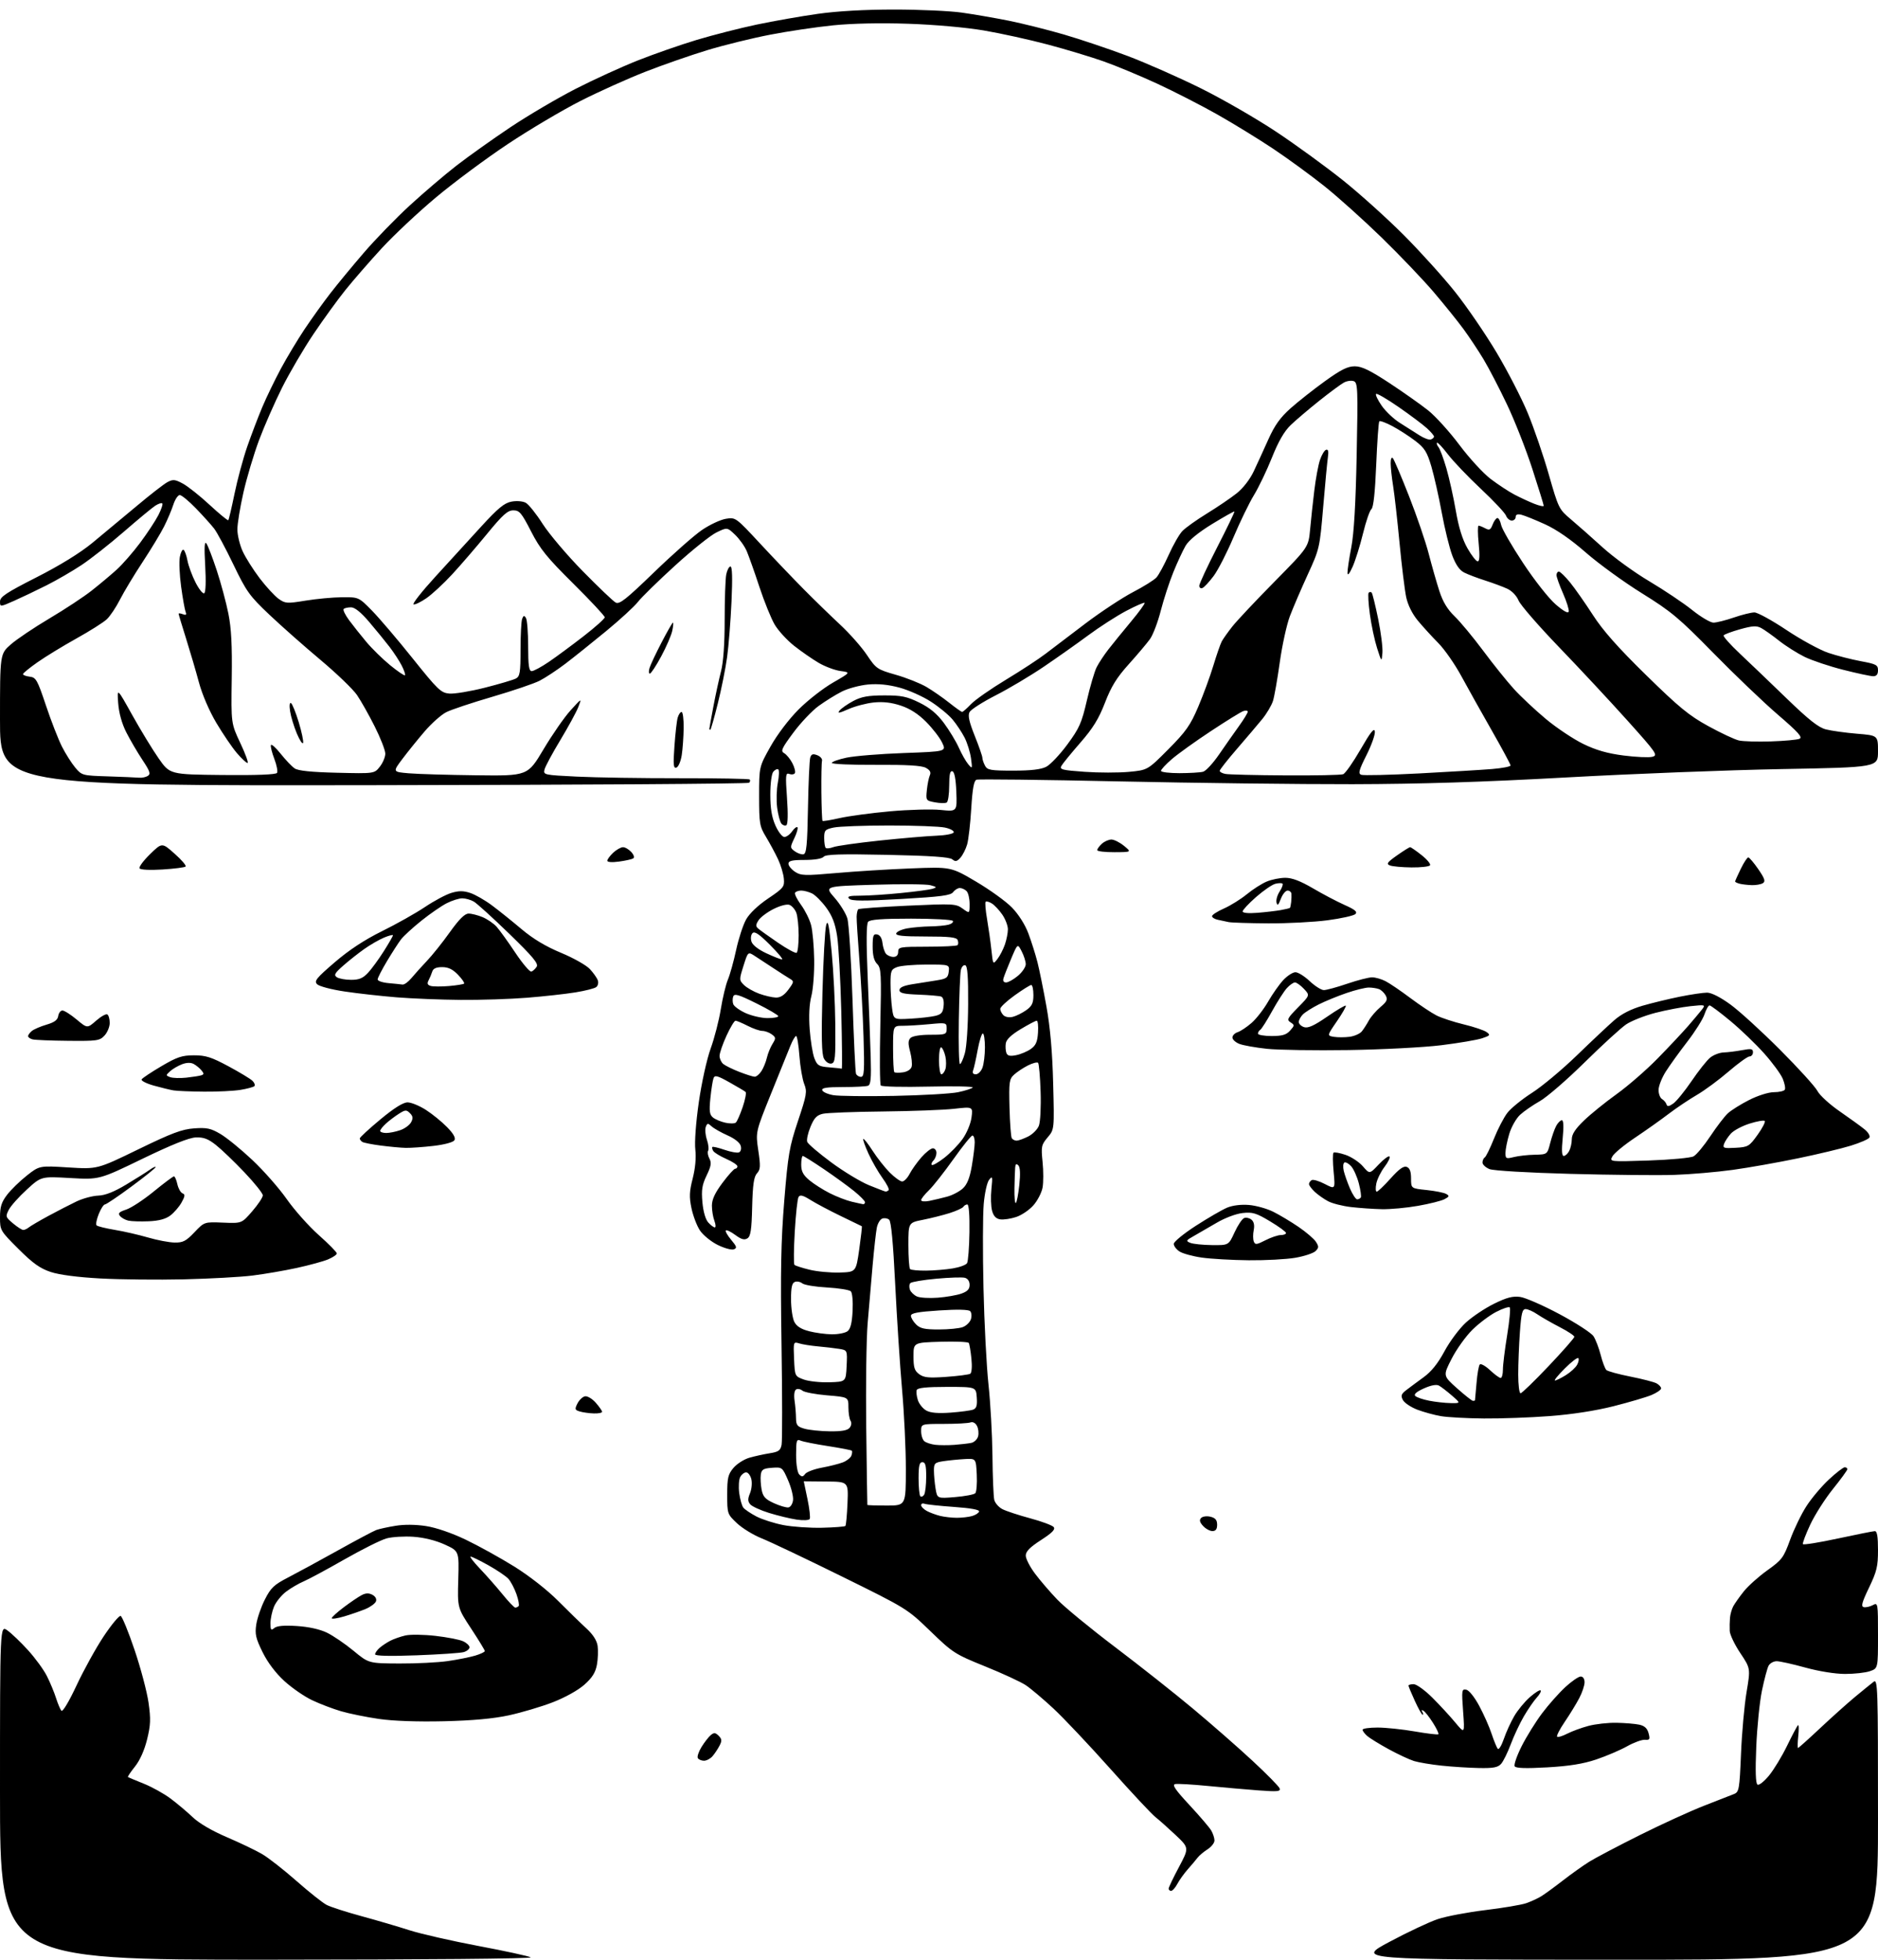 <?xml version="1.0" encoding="UTF-8" standalone="no"?>
<svg 
  version="1.1" 
  xmlns="http://www.w3.org/2000/svg" 
  xmlns:xlink="http://www.w3.org/1999/xlink" 
  xmlns:svg="http://www.w3.org/2000/svg"
  xmlns:rdf="http://www.w3.org/1999/02/22-rdf-syntax-ns#"
  xmlns:cc="http://creativecommons.org/ns#"
  xmlns:dc="http://purl.org/dc/elements/1.1/"
  viewBox="0 0 736 768"
  width="736"
  height="768"
>
<style>svg {background-color: white; }</style>"
<path stroke="none" fill="black" fill-rule="evenodd" d="M104.75,767.97C0.00,768.00 0.00,768.00 0.00,702.43C0.00,636.86 0.00,636.86 2.89,638.92C4.48,640.05 8.11,643.52 10.94,646.63C13.78,649.74 17.15,654.35 18.42,656.89C19.69,659.43 21.29,663.30 21.98,665.50C22.68,667.70 23.62,669.91 24.09,670.42C24.58,670.94 27.12,666.67 30.02,660.45C32.82,654.46 37.60,645.81 40.65,641.23C43.70,636.65 46.68,633.06 47.28,633.26C47.87,633.46 50.33,639.44 52.73,646.56C55.14,653.68 57.60,662.97 58.21,667.22C59.13,673.69 59.03,676.03 57.63,681.70C56.59,685.92 54.81,689.90 52.88,692.30C51.19,694.41 49.96,696.25 50.15,696.40C50.34,696.54 53.10,697.69 56.27,698.96C59.44,700.22 64.16,702.83 66.77,704.77C69.37,706.71 73.31,710.02 75.51,712.12C77.99,714.49 83.09,717.48 88.88,719.95C94.02,722.15 100.26,725.13 102.74,726.59C105.22,728.04 111.28,732.79 116.22,737.14C121.15,741.49 126.46,745.70 128.01,746.50C129.56,747.31 135.70,749.29 141.66,750.91C147.62,752.53 156.10,755.02 160.50,756.44C164.90,757.85 177.04,760.62 187.48,762.59C197.92,764.55 207.15,766.56 207.98,767.05C208.88,767.57 166.43,767.95 104.75,767.97zM633.75,767.98C531.50,767.95 531.50,767.95 544.50,761.00C551.65,757.18 560.20,753.15 563.50,752.06C566.80,750.96 575.15,749.38 582.07,748.54C588.98,747.71 596.18,746.49 598.07,745.85C599.95,745.20 602.62,743.98 604.00,743.13C605.38,742.29 609.20,739.50 612.50,736.94C615.80,734.38 620.44,731.07 622.82,729.59C625.20,728.10 634.20,723.37 642.82,719.06C651.44,714.76 662.77,709.59 668.00,707.57C673.23,705.55 678.44,703.51 679.59,703.04C681.55,702.24 681.73,701.17 682.31,687.34C682.64,679.18 683.62,668.29 684.48,663.16C686.04,653.81 686.04,653.81 682.02,647.79C679.81,644.48 677.95,640.59 677.89,639.14C677.83,637.69 677.87,635.38 677.99,634.00C678.11,632.62 678.68,630.60 679.26,629.50C679.85,628.40 681.71,625.76 683.41,623.63C685.11,621.50 689.27,617.78 692.66,615.36C698.38,611.27 699.01,610.43 701.58,603.36C703.11,599.18 706.00,593.23 708.02,590.13C710.03,587.03 713.98,582.36 716.80,579.75C719.61,577.14 722.38,575.00 722.96,575.00C723.53,575.00 724.00,575.34 723.99,575.75C723.99,576.16 721.45,579.65 718.35,583.50C715.25,587.35 711.24,593.64 709.44,597.49C707.65,601.33 706.35,604.76 706.58,605.12C706.80,605.48 712.95,604.49 720.24,602.92C727.53,601.35 734.06,600.05 734.75,600.03C735.64,600.01 736.00,602.13 736.00,607.42C736.00,613.85 735.53,615.81 732.48,622.17C729.70,627.95 729.27,629.57 730.43,629.81C731.23,629.99 732.82,629.63 733.95,629.03C735.97,627.95 736.00,628.13 736.00,640.87C736.00,653.80 736.00,653.80 732.85,654.90C731.12,655.51 726.73,655.99 723.10,655.99C719.18,655.98 712.85,654.96 707.51,653.49C702.56,652.12 697.51,651.00 696.29,651.00C695.07,651.00 693.64,651.80 693.12,652.77C692.60,653.74 691.43,658.13 690.52,662.52C689.61,666.91 688.60,676.85 688.29,684.60C687.89,694.13 688.05,698.91 688.78,699.36C689.37,699.73 691.41,698.11 693.33,695.76C695.24,693.42 698.42,688.16 700.40,684.08C702.38,680.00 704.29,676.40 704.63,676.08C704.98,675.76 705.04,677.64 704.76,680.25C704.48,682.86 704.43,685.00 704.66,685.00C704.88,685.00 708.78,681.51 713.31,677.25C717.85,672.99 724.02,667.46 727.03,664.96C730.04,662.47 733.29,659.82 734.25,659.09C735.91,657.82 736.00,660.54 736.00,712.88C736.00,768.00 736.00,768.00 633.75,767.98zM458.97,741.00C458.44,741.00 458.00,740.60 458.00,740.12C458.00,739.64 459.81,735.85 462.02,731.70C466.04,724.15 466.04,724.15 460.77,719.16C457.86,716.42 454.27,713.22 452.79,712.05C451.30,710.88 443.33,702.35 435.08,693.09C426.82,683.83 416.79,673.21 412.79,669.49C408.78,665.77 403.92,661.67 401.98,660.38C400.04,659.09 392.90,655.79 386.10,653.04C374.20,648.23 373.40,647.71 364.62,639.22C355.54,630.44 355.36,630.33 330.00,617.82C315.97,610.90 301.82,604.18 298.54,602.87C295.27,601.57 290.88,598.88 288.79,596.90C285.05,593.36 285.00,593.21 285.00,585.73C285.00,579.16 285.32,577.77 287.44,575.25C288.78,573.66 291.60,571.86 293.69,571.26C295.79,570.66 299.37,569.87 301.65,569.51C305.12,568.96 305.88,568.43 306.31,566.18C306.60,564.71 306.59,547.08 306.28,527.00C305.84,498.15 306.07,486.31 307.36,470.50C308.83,452.45 309.35,449.41 312.73,439.30C316.16,429.07 316.37,427.82 315.18,424.80C314.46,422.99 313.61,418.01 313.29,413.75C312.98,409.49 312.40,406.00 312.01,406.00C311.62,406.00 310.62,407.69 309.79,409.75C308.95,411.81 305.53,420.28 302.19,428.56C296.11,443.62 296.11,443.62 297.18,450.84C298.10,457.05 298.03,458.31 296.66,459.82C295.44,461.17 295.00,464.26 294.78,472.93C294.56,482.02 294.18,484.49 292.91,485.29C291.72,486.04 290.51,485.70 288.17,483.97C286.44,482.69 284.78,481.89 284.47,482.20C284.17,482.50 285.10,484.15 286.55,485.87C288.77,488.52 288.93,489.09 287.59,489.60C286.72,489.94 283.86,489.15 281.25,487.86C278.64,486.56 275.52,484.01 274.31,482.19C273.10,480.37 271.61,476.44 270.99,473.47C270.07,469.04 270.16,466.91 271.48,461.79C272.49,457.81 272.87,453.68 272.50,450.51C272.16,447.59 272.73,439.84 273.87,431.91C274.96,424.32 277.01,415.04 278.51,410.91C279.99,406.83 281.77,399.90 282.48,395.50C283.19,391.10 284.44,385.88 285.26,383.91C286.09,381.94 287.55,376.70 288.50,372.26C289.46,367.82 291.21,362.46 292.39,360.35C293.70,357.99 297.04,354.80 301.01,352.12C307.07,348.03 307.48,347.52 307.20,344.35C307.04,342.48 306.01,339.05 304.92,336.72C303.83,334.40 301.71,330.48 300.22,328.00C297.68,323.80 297.50,322.74 297.50,311.99C297.50,300.49 297.50,300.49 302.00,292.49C304.63,287.82 309.20,281.80 313.00,278.00C316.57,274.42 322.63,269.70 326.46,267.50C333.41,263.50 333.41,263.50 329.40,262.96C327.19,262.66 323.34,261.22 320.83,259.75C318.33,258.28 313.99,255.27 311.19,253.06C308.40,250.85 304.97,247.10 303.58,244.73C302.19,242.35 299.50,235.71 297.60,229.96C295.71,224.21 293.48,217.93 292.66,216.00C291.84,214.07 289.77,211.17 288.07,209.55C284.98,206.61 284.98,206.61 280.74,208.68C278.41,209.82 271.10,215.68 264.50,221.70C257.90,227.72 251.38,234.10 250.00,235.88C248.62,237.67 243.00,242.83 237.50,247.36C232.00,251.89 224.80,257.65 221.50,260.16C218.20,262.66 213.68,265.64 211.45,266.78C209.23,267.91 200.90,270.73 192.95,273.06C185.00,275.38 176.90,278.08 174.93,279.07C172.97,280.05 169.15,283.44 166.43,286.61C163.72,289.77 159.79,294.64 157.69,297.43C153.88,302.50 153.88,302.50 160.19,303.04C163.66,303.34 175.57,303.69 186.65,303.82C206.80,304.07 206.80,304.07 213.03,293.61C216.45,287.86 221.23,280.98 223.65,278.33C228.04,273.50 228.04,273.50 226.65,277.06C225.89,279.02 222.71,284.85 219.60,290.02C216.48,295.18 213.69,300.37 213.40,301.55C212.87,303.65 213.20,303.72 226.18,304.35C233.51,304.71 251.60,304.99 266.38,304.97C281.17,304.95 293.51,305.18 293.80,305.47C294.09,305.76 294.00,306.34 293.58,306.75C293.17,307.16 226.95,307.59 146.42,307.70C0.00,307.91 0.00,307.91 0.00,282.08C0.00,256.26 0.00,256.26 4.25,252.53C6.59,250.48 13.41,245.90 19.41,242.34C25.41,238.78 32.84,233.89 35.91,231.46C38.99,229.04 43.38,225.36 45.68,223.28C47.98,221.20 52.15,216.43 54.95,212.67C57.75,208.91 60.96,204.03 62.09,201.82C63.22,199.61 63.90,197.56 63.60,197.27C63.30,196.97 62.04,197.40 60.78,198.22C59.53,199.05 54.00,203.63 48.50,208.41C43.00,213.18 35.56,219.04 31.97,221.42C28.38,223.81 22.19,227.39 18.22,229.39C14.25,231.39 8.52,234.12 5.50,235.46C0.00,237.89 0.00,237.89 0.01,235.69C0.02,233.88 2.50,232.24 14.33,226.23C23.48,221.58 31.37,216.72 36.22,212.73C40.39,209.30 48.14,202.85 53.45,198.40C58.75,193.94 64.22,189.69 65.60,188.95C67.79,187.78 68.57,187.85 71.67,189.52C73.63,190.58 78.35,194.32 82.15,197.85C85.96,201.37 89.25,204.08 89.47,203.86C89.69,203.64 90.78,198.97 91.91,193.48C93.03,187.99 95.28,179.68 96.90,175.00C98.53,170.32 101.18,163.35 102.81,159.50C104.43,155.65 107.70,148.90 110.06,144.50C112.43,140.10 116.62,133.12 119.37,129.00C122.13,124.88 126.65,118.58 129.42,115.00C132.19,111.42 138.13,104.22 142.63,99.00C147.12,93.78 155.23,85.43 160.65,80.46C166.07,75.48 174.32,68.45 179.00,64.82C183.68,61.20 193.15,54.46 200.07,49.84C206.98,45.23 218.45,38.48 225.57,34.83C232.68,31.19 243.68,26.17 250.00,23.67C256.32,21.17 266.69,17.55 273.04,15.64C279.39,13.73 289.96,11.03 296.54,9.64C303.12,8.26 313.90,6.36 320.50,5.43C328.21,4.34 338.94,3.74 350.50,3.74C360.40,3.74 372.32,4.28 377.00,4.95C381.68,5.61 389.89,7.03 395.25,8.10C400.61,9.17 410.32,11.60 416.83,13.49C423.34,15.38 434.62,19.18 441.89,21.92C449.16,24.67 462.10,30.38 470.64,34.62C479.19,38.86 492.55,46.57 500.34,51.76C508.13,56.95 519.90,65.52 526.50,70.81C533.10,76.10 543.81,85.76 550.30,92.28C556.79,98.80 565.83,108.82 570.37,114.54C574.92,120.27 582.18,130.88 586.49,138.11C590.81,145.35 596.32,156.04 598.74,161.88C601.16,167.72 604.88,178.57 607.00,186.00C610.77,199.18 610.97,199.59 615.62,203.50C618.23,205.70 623.84,210.65 628.07,214.50C632.30,218.35 640.53,224.33 646.37,227.79C652.20,231.26 659.76,236.32 663.15,239.04C666.55,241.77 670.31,244.00 671.51,244.00C672.71,244.00 676.30,243.10 679.50,242.00C682.70,240.90 686.32,240.00 687.56,240.00C688.80,240.00 694.46,243.11 700.15,246.91C705.84,250.70 713.21,254.72 716.52,255.84C719.83,256.95 725.57,258.42 729.27,259.11C735.29,260.22 736.00,260.59 736.00,262.67C736.00,264.28 735.42,265.00 734.13,265.00C733.10,265.00 727.81,263.87 722.38,262.49C716.95,261.12 710.13,258.83 707.24,257.42C704.35,256.00 699.84,253.15 697.22,251.08C694.60,249.01 691.45,246.77 690.21,246.11C688.40,245.14 686.79,245.24 681.95,246.59C678.65,247.52 675.74,248.61 675.50,249.00C675.25,249.40 678.08,252.58 681.77,256.06C685.47,259.53 693.72,267.44 700.10,273.61C708.91,282.13 712.65,285.09 715.60,285.84C717.75,286.39 723.21,287.15 727.75,287.53C736.00,288.21 736.00,288.21 736.00,294.46C736.00,300.70 736.00,300.70 698.25,301.39C677.49,301.77 639.58,303.24 614.00,304.66C580.89,306.49 556.70,307.25 530.00,307.31C509.38,307.35 468.11,306.85 438.30,306.21C408.48,305.56 383.46,305.27 382.69,305.56C381.68,305.95 381.12,309.02 380.64,316.82C380.29,322.72 379.56,329.06 379.03,330.91C378.50,332.76 377.30,335.11 376.38,336.13C375.01,337.65 374.42,337.76 373.20,336.75C372.13,335.86 364.76,335.36 347.76,335.00C329.33,334.62 323.59,334.79 322.79,335.75C322.16,336.51 319.26,337.00 315.38,337.00C310.42,337.00 309.00,337.33 309.00,338.48C309.00,339.29 310.16,340.71 311.57,341.64C313.91,343.17 315.42,343.21 327.61,342.14C335.01,341.48 348.18,340.66 356.88,340.32C372.69,339.70 372.69,339.70 382.50,345.48C387.90,348.66 394.25,353.24 396.60,355.66C399.17,358.30 401.74,362.35 403.02,365.78C404.20,368.93 405.80,373.98 406.57,377.00C407.34,380.02 408.94,387.90 410.12,394.50C411.59,402.65 412.43,412.29 412.74,424.55C413.21,442.60 413.21,442.60 410.57,445.73C408.11,448.65 407.98,449.32 408.59,455.34C408.96,458.90 408.95,463.44 408.58,465.43C408.21,467.42 406.60,470.53 405.00,472.34C403.41,474.16 400.37,476.22 398.25,476.92C396.13,477.62 393.32,478.04 392.01,477.85C390.36,477.61 389.38,476.59 388.81,474.50C388.35,472.85 388.23,469.02 388.54,466.00C389.05,461.07 388.96,460.69 387.66,462.31C386.84,463.31 385.90,467.51 385.53,471.81C385.16,476.04 385.12,490.81 385.43,504.64C385.74,518.47 386.63,535.57 387.40,542.64C388.17,549.71 388.86,562.25 388.95,570.50C389.03,578.75 389.35,586.53 389.66,587.78C389.98,589.04 391.42,590.68 392.87,591.42C394.32,592.17 399.19,593.77 403.71,594.99C408.22,596.20 412.38,597.75 412.94,598.42C413.69,599.33 412.39,600.66 407.98,603.52C403.61,606.34 402.00,607.99 402.00,609.61C402.00,610.84 403.63,614.02 405.62,616.67C407.60,619.33 411.54,623.91 414.37,626.86C417.19,629.81 427.38,638.18 437.00,645.46C446.62,652.74 460.43,663.65 467.67,669.71C474.91,675.76 485.36,684.91 490.88,690.04C496.41,695.17 501.18,700.02 501.49,700.82C501.96,702.06 500.72,702.18 493.27,701.63C488.45,701.27 479.50,700.48 473.39,699.89C467.28,699.29 461.50,698.96 460.56,699.15C459.26,699.42 460.61,701.40 466.17,707.38C470.20,711.72 474.05,716.22 474.71,717.38C475.38,718.55 475.95,720.28 475.96,721.23C475.98,722.18 474.76,723.74 473.25,724.71C471.74,725.68 469.98,727.15 469.35,727.98C468.72,728.82 467.01,730.85 465.54,732.50C464.08,734.15 462.22,736.74 461.42,738.25C460.61,739.76 459.51,741.00 458.97,741.00zM579.60,692.86C575.69,692.78 569.12,692.37 565.00,691.93C560.88,691.50 556.00,690.68 554.17,690.12C552.33,689.55 547.83,687.45 544.17,685.45C540.50,683.44 536.71,681.10 535.75,680.25C534.79,679.39 534.00,678.31 534.00,677.85C534.00,677.38 536.64,677.00 539.87,677.00C543.10,677.00 549.68,677.69 554.51,678.53C559.33,679.37 563.47,679.86 563.71,679.62C563.95,679.38 563.01,677.38 561.61,675.18C560.22,672.97 558.54,670.84 557.89,670.43C557.13,669.96 556.95,670.12 557.40,670.85C557.80,671.48 557.86,672.00 557.55,672.00C557.23,672.00 555.85,669.55 554.49,666.56C553.12,663.57 552.00,660.87 552.00,660.56C552.00,660.25 552.91,660.00 554.02,660.00C555.13,660.00 558.41,662.36 561.31,665.25C564.21,668.14 568.26,672.52 570.31,675.00C574.05,679.50 574.05,679.50 573.40,670.65C572.79,662.36 572.86,661.83 574.62,662.16C575.71,662.36 577.86,665.04 579.72,668.51C581.49,671.80 583.69,676.75 584.59,679.50C585.50,682.25 586.59,684.87 587.00,685.33C587.42,685.79 588.48,684.03 589.37,681.44C590.25,678.84 592.09,674.82 593.45,672.50C594.81,670.17 597.56,666.83 599.57,665.08C601.57,663.32 603.46,662.13 603.78,662.44C604.09,662.75 603.41,664.02 602.27,665.25C601.13,666.49 598.87,669.77 597.25,672.54C595.63,675.31 593.30,680.26 592.08,683.54C590.85,686.82 589.14,690.29 588.27,691.25C587.02,692.63 585.21,692.97 579.60,692.86zM606.34,692.60C597.97,693.08 594.09,692.95 593.61,692.18C593.24,691.58 594.47,688.03 596.35,684.29C598.23,680.56 601.83,674.76 604.35,671.41C606.87,668.06 610.96,663.45 613.44,661.16C615.92,658.87 618.64,657.00 619.48,657.00C620.39,657.00 621.00,657.90 621.00,659.26C621.00,660.51 620.06,663.32 618.90,665.51C617.75,667.71 615.20,671.86 613.24,674.75C611.27,677.64 609.93,680.26 610.24,680.57C610.56,680.89 612.32,680.37 614.16,679.42C616.00,678.47 619.75,677.09 622.50,676.36C625.25,675.62 630.20,675.07 633.50,675.13C636.80,675.19 640.82,675.52 642.43,675.87C644.51,676.32 645.57,677.29 646.09,679.23C646.72,681.61 646.54,681.94 644.66,681.79C643.47,681.70 640.31,682.86 637.63,684.36C634.95,685.86 629.52,688.18 625.57,689.51C620.41,691.24 614.98,692.11 606.34,692.60zM275.90,690.00C274.92,690.00 273.83,689.54 273.49,688.98C273.14,688.42 273.80,686.45 274.94,684.59C276.09,682.74 277.72,680.65 278.56,679.95C279.82,678.90 280.38,678.95 281.65,680.22C282.93,681.50 282.98,682.18 281.97,684.13C281.29,685.44 280.06,687.29 279.22,688.25C278.38,689.21 276.89,690.00 275.90,690.00zM174.00,674.53C163.61,674.77 154.16,674.44 148.50,673.62C143.55,672.90 136.88,671.55 133.67,670.61C130.46,669.67 125.35,667.72 122.32,666.28C119.29,664.85 114.38,661.46 111.43,658.76C108.02,655.64 104.90,651.50 102.91,647.46C100.24,642.05 99.86,640.39 100.43,636.62C100.80,634.16 102.31,629.76 103.80,626.83C106.14,622.21 107.36,621.05 113.00,618.14C116.58,616.29 125.35,611.52 132.50,607.54C139.65,603.55 146.40,599.97 147.50,599.57C148.60,599.17 151.96,598.43 154.97,597.94C158.40,597.37 162.88,597.41 166.97,598.04C170.93,598.65 177.07,600.76 182.58,603.40C187.57,605.79 196.12,610.53 201.58,613.92C207.39,617.54 214.47,623.08 218.67,627.30C222.61,631.26 227.61,636.13 229.79,638.12C232.37,640.49 233.90,642.85 234.21,644.99C234.47,646.77 234.35,650.10 233.94,652.37C233.37,655.44 232.12,657.45 229.01,660.21C226.57,662.38 221.44,665.23 216.67,667.08C212.18,668.82 204.45,671.11 199.50,672.19C193.35,673.52 185.28,674.26 174.00,674.53zM156.50,651.90C163.10,651.93 171.64,651.51 175.48,650.95C179.32,650.40 184.15,649.43 186.23,648.81C188.30,648.19 190.00,647.39 190.00,647.02C190.00,646.66 187.59,642.70 184.64,638.22C179.28,630.07 179.28,630.07 179.60,618.96C179.92,607.85 179.92,607.85 174.30,605.28C170.80,603.68 166.21,602.54 162.09,602.24C158.47,601.99 153.70,602.27 151.50,602.87C149.30,603.47 141.88,607.18 135.00,611.10C128.12,615.03 120.92,618.91 119.00,619.72C117.08,620.53 113.99,622.34 112.14,623.73C110.30,625.12 108.16,627.76 107.39,629.60C106.63,631.43 106.00,634.36 106.00,636.09C106.00,638.79 106.22,639.06 107.51,637.99C108.55,637.13 111.33,636.89 116.36,637.21C120.99,637.51 125.34,638.47 128.13,639.82C130.56,641.00 135.24,644.18 138.53,646.90C144.50,651.84 144.50,651.84 156.50,651.90zM163.25,648.69C152.75,649.08 147.00,648.94 147.00,648.30C147.00,647.76 147.79,646.62 148.75,645.78C149.71,644.94 151.61,643.68 152.98,642.97C154.34,642.27 157.01,641.34 158.90,640.91C160.80,640.48 166.09,640.55 170.65,641.07C175.21,641.59 180.08,642.53 181.47,643.17C182.86,643.80 184.00,644.87 184.00,645.54C184.00,646.22 182.99,647.06 181.75,647.43C180.51,647.79 172.19,648.36 163.25,648.69zM134.90,633.44C132.20,634.24 130.00,634.56 130.00,634.15C130.00,633.74 132.14,631.80 134.75,629.84C137.36,627.87 140.51,625.74 141.75,625.10C143.35,624.26 144.56,624.23 145.96,624.98C147.14,625.61 147.69,626.64 147.34,627.55C147.02,628.39 145.19,629.73 143.28,630.53C141.36,631.33 137.59,632.64 134.90,633.44zM201.93,630.00C202.33,630.00 202.93,629.73 203.26,629.41C203.58,629.08 203.19,626.97 202.40,624.71C201.60,622.45 200.18,619.76 199.25,618.72C198.32,617.69 194.80,615.31 191.43,613.42C188.06,611.54 184.92,610.00 184.44,610.00C183.97,610.00 185.62,612.14 188.11,614.75C190.60,617.36 194.57,621.86 196.92,624.75C199.26,627.64 201.52,630.00 201.93,630.00zM475.15,600.00C474.14,600.00 472.49,599.09 471.48,597.98C470.14,596.50 469.95,595.65 470.75,594.85C471.37,594.23 472.99,594.03 474.43,594.39C476.33,594.87 477.00,595.69 477.00,597.52C477.00,599.26 476.45,600.00 475.15,600.00zM322.17,598.70C326.94,598.59 331.05,598.27 331.31,598.00C331.57,597.73 331.95,593.71 332.14,589.08C332.50,580.65 332.50,580.65 323.75,580.58C318.94,580.53 315.00,580.50 315.00,580.50C315.00,580.50 315.65,583.62 316.45,587.43C317.25,591.24 317.64,594.77 317.33,595.27C317.02,595.78 314.72,595.89 312.20,595.51C309.69,595.13 304.85,593.96 301.44,592.91C298.03,591.86 294.68,590.32 294.00,589.50C293.03,588.33 293.02,587.37 293.94,585.15C294.58,583.59 294.82,581.11 294.45,579.65C294.08,578.19 293.17,577.00 292.43,577.00C291.68,577.00 290.64,577.81 290.10,578.81C289.57,579.80 289.39,582.61 289.70,585.06C290.02,587.50 290.74,590.10 291.32,590.82C291.89,591.55 294.20,593.10 296.43,594.27C298.67,595.44 303.43,596.96 307.00,597.65C310.57,598.34 317.40,598.81 322.17,598.70zM375.00,594.80C376.93,594.80 379.59,594.50 380.93,594.12C382.26,593.75 383.52,592.95 383.72,592.35C383.95,591.64 380.52,591.01 373.88,590.54C368.28,590.14 363.08,589.59 362.34,589.30C361.60,589.02 361.00,589.27 361.00,589.86C361.00,590.45 362.01,591.47 363.25,592.14C364.49,592.80 366.85,593.67 368.50,594.07C370.15,594.47 373.07,594.80 375.00,594.80zM309.00,590.73C309.82,590.60 310.64,589.31 310.80,587.87C310.97,586.44 310.09,582.93 308.85,580.09C306.61,574.97 306.54,574.91 302.54,575.20C299.15,575.45 298.45,575.88 298.16,577.88C297.98,579.19 298.12,581.81 298.47,583.71C299.00,586.52 299.88,587.50 303.31,589.07C305.61,590.12 308.18,590.87 309.00,590.73zM347.50,590.00C355.00,590.00 355.00,590.00 355.01,575.75C355.02,567.91 354.35,553.85 353.52,544.50C352.70,535.15 351.49,516.58 350.83,503.22C350.03,486.95 349.25,478.62 348.45,477.96C347.79,477.41 346.57,477.23 345.74,477.55C344.91,477.87 343.96,479.47 343.63,481.12C343.30,482.77 342.56,489.37 341.99,495.81C341.43,502.24 340.54,512.45 340.04,518.50C339.53,524.55 339.28,543.00 339.48,559.50C339.68,576.00 339.88,589.61 339.92,589.75C339.97,589.89 343.38,590.00 347.50,590.00zM362.17,585.77C362.61,585.07 362.98,581.91 362.98,578.75C363.00,574.30 362.66,573.00 361.50,573.00C360.32,573.00 360.00,574.37 360.00,579.33C360.00,582.82 360.31,585.97 360.68,586.35C361.06,586.72 361.72,586.46 362.17,585.77zM374.31,586.68C378.16,586.35 381.71,585.69 382.21,585.19C382.70,584.70 382.97,581.42 382.80,577.91C382.50,571.53 382.50,571.53 378.00,571.79C375.52,571.93 371.81,572.30 369.75,572.61C366.32,573.13 366.00,573.45 366.01,576.34C366.02,578.08 366.31,581.25 366.66,583.38C367.30,587.26 367.30,587.26 374.31,586.68zM315.53,577.63C316.11,576.83 319.05,575.72 322.05,575.16C325.05,574.61 328.75,573.67 330.28,573.09C331.80,572.51 333.32,571.33 333.65,570.47C333.98,569.61 334.06,568.73 333.83,568.50C333.60,568.27 329.38,567.46 324.46,566.69C319.53,565.93 314.71,564.97 313.75,564.55C312.19,563.87 312.00,564.47 312.00,570.19C312.00,573.95 312.51,577.11 313.24,577.84C314.22,578.82 314.69,578.78 315.53,577.63zM374.00,566.22C376.48,566.03 379.46,565.69 380.63,565.45C381.80,565.22 383.02,564.04 383.33,562.85C383.64,561.65 383.44,559.81 382.87,558.76C382.27,557.63 381.23,557.08 380.34,557.42C379.51,557.74 374.82,558.00 369.92,558.00C361.00,558.00 361.00,558.00 361.00,560.88C361.00,562.46 361.56,564.22 362.25,564.79C362.94,565.36 364.85,565.99 366.50,566.19C368.15,566.38 371.52,566.40 374.00,566.22zM325.13,560.91C329.80,560.97 332.11,560.57 332.96,559.54C333.67,558.69 333.83,557.55 333.34,556.79C332.88,556.08 332.50,553.70 332.50,551.50C332.50,547.50 332.50,547.50 324.17,546.81C319.60,546.43 315.23,545.60 314.47,544.97C313.71,544.34 312.59,544.14 311.98,544.51C311.32,544.92 311.08,546.69 311.39,548.85C311.69,550.86 311.94,553.95 311.96,555.72C311.99,558.48 312.46,559.08 315.25,559.88C317.04,560.40 321.48,560.86 325.13,560.91zM581.50,555.88C574.90,555.82 567.36,555.41 564.75,554.97C562.14,554.53 557.96,553.38 555.45,552.43C552.95,551.47 550.41,549.77 549.81,548.65C548.91,546.96 549.13,546.30 551.11,544.77C552.43,543.76 555.49,541.48 557.93,539.71C560.96,537.52 563.55,534.29 566.12,529.50C568.19,525.65 571.96,520.60 574.50,518.28C577.04,515.96 582.01,512.64 585.55,510.90C590.49,508.47 592.85,507.85 595.74,508.24C597.81,508.52 604.78,511.57 611.23,515.02C617.69,518.48 623.66,522.35 624.50,523.64C625.35,524.93 626.61,528.24 627.32,530.99C628.02,533.75 629.03,536.40 629.55,536.89C630.07,537.38 634.30,538.54 638.95,539.46C643.59,540.38 648.21,541.57 649.20,542.11C650.19,542.64 651.00,543.53 651.00,544.09C651.00,544.64 649.31,545.81 647.25,546.68C645.19,547.54 638.48,549.52 632.35,551.07C625.31,552.85 616.09,554.28 607.35,554.94C599.73,555.52 588.10,555.94 581.50,555.88zM232.75,553.90C230.96,553.85 228.50,553.51 227.28,553.15C225.27,552.56 225.18,552.25 226.30,550.01C226.99,548.64 228.32,547.37 229.26,547.19C230.20,547.01 232.09,548.13 233.46,549.68C234.82,551.23 235.95,552.84 235.97,553.25C235.99,553.66 234.54,553.96 232.75,553.90zM372.60,553.58C376.51,553.29 380.47,552.76 381.40,552.40C382.70,551.90 383.03,550.76 382.80,547.62C382.50,543.50 382.50,543.50 371.13,543.50C363.12,543.50 359.61,543.86 359.28,544.72C359.02,545.39 359.23,547.19 359.73,548.72C360.24,550.25 361.75,552.09 363.08,552.80C364.73,553.70 367.76,553.94 372.60,553.58zM568.50,549.85C572.50,549.92 572.50,549.92 569.00,546.89C567.08,545.22 564.80,543.47 563.95,543.00C562.95,542.45 560.84,542.84 558.03,544.10C555.13,545.40 553.99,546.39 554.65,547.05C555.20,547.60 557.64,548.43 560.07,548.91C562.51,549.39 566.30,549.81 568.50,549.85zM577.25,548.97C577.66,548.99 578.03,548.89 578.06,548.75C578.09,548.61 578.36,545.58 578.66,542.00C578.95,538.42 579.53,535.14 579.94,534.70C580.35,534.27 582.16,535.28 583.95,536.95C585.74,538.63 587.61,540.00 588.11,540.00C588.60,540.00 589.00,538.54 589.00,536.75C588.99,534.96 589.74,528.89 590.66,523.25C591.58,517.61 592.04,512.70 591.68,512.35C591.33,511.99 588.94,512.78 586.38,514.10C583.81,515.42 579.61,518.58 577.03,521.12C574.46,523.66 570.81,528.75 568.93,532.43C565.50,539.12 565.50,539.12 571.00,544.03C574.02,546.73 576.84,548.95 577.25,548.97zM595.91,546.00C596.41,546.00 601.36,541.21 606.91,535.35C612.46,529.49 617.00,524.33 617.00,523.87C617.00,523.41 614.41,521.70 611.25,520.07C608.09,518.44 604.15,516.18 602.50,515.06C600.85,513.93 598.78,513.01 597.90,513.01C596.60,513.00 596.18,514.70 595.65,522.15C595.29,527.19 595.00,534.61 595.00,538.65C595.00,542.69 595.41,546.00 595.91,546.00zM325.00,541.69C331.50,541.50 331.50,541.50 331.80,535.30C332.09,529.11 332.09,529.11 328.80,528.59C326.98,528.30 323.25,527.86 320.50,527.62C317.75,527.37 314.47,526.85 313.20,526.45C310.94,525.75 310.91,525.85 311.20,532.54C311.50,539.29 311.52,539.34 315.00,540.61C316.93,541.31 321.43,541.80 325.00,541.69zM609.40,541.00C609.87,541.00 611.79,540.06 613.64,538.91C615.50,537.76 617.51,535.92 618.09,534.82C618.68,533.73 618.88,532.55 618.55,532.21C618.21,531.87 615.81,533.71 613.23,536.30C610.64,538.88 608.92,541.00 609.40,541.00zM370.87,539.57C375.47,539.24 379.69,538.69 380.25,538.35C380.83,537.98 381.02,535.51 380.70,532.39C380.40,529.45 379.94,526.70 379.67,526.28C379.41,525.85 374.43,525.64 368.60,525.81C358.00,526.13 358.00,526.13 358.00,531.51C358.00,535.93 358.40,537.18 360.25,538.53C362.09,539.87 364.02,540.06 370.87,539.57zM326.00,522.89C328.48,522.91 331.24,522.37 332.15,521.68C333.31,520.80 333.90,518.48 334.14,513.76C334.33,509.98 334.03,506.63 333.44,506.04C332.87,505.47 328.67,504.80 324.11,504.54C319.54,504.29 315.18,503.57 314.42,502.93C313.65,502.30 312.34,502.04 311.51,502.36C310.38,502.79 310.00,504.52 310.01,509.22C310.02,512.67 310.60,516.62 311.29,518.00C312.15,519.72 313.94,520.86 317.02,521.67C319.49,522.31 323.52,522.86 326.00,522.89zM367.93,521.00C371.75,521.00 375.99,520.58 377.35,520.06C378.71,519.54 380.14,518.14 380.51,516.96C380.89,515.77 380.75,514.35 380.21,513.81C379.58,513.18 375.10,513.08 368.11,513.54C359.71,514.08 357.00,514.59 357.00,515.63C357.00,516.38 357.90,517.90 359.00,519.00C360.62,520.62 362.33,521.00 367.93,521.00zM367.50,508.55C370.80,508.30 374.96,507.58 376.75,506.95C379.13,506.11 380.00,505.20 380.00,503.52C380.00,502.12 379.27,501.04 378.12,500.74C377.09,500.47 372.06,500.64 366.94,501.11C361.82,501.58 357.25,502.35 356.78,502.82C356.32,503.28 356.24,504.45 356.61,505.42C356.98,506.38 358.23,507.58 359.39,508.08C360.55,508.59 364.20,508.80 367.50,508.55zM72.00,501.35C61.83,501.58 47.14,501.43 39.38,501.01C30.44,500.53 23.28,499.59 19.88,498.47C15.69,497.08 12.90,495.09 7.25,489.46C0.11,482.34 -0.00,482.14 0.00,477.05C0.00,472.94 0.57,471.12 2.75,468.26C4.26,466.28 7.74,462.88 10.47,460.72C15.45,456.79 15.45,456.79 26.80,457.50C38.16,458.21 38.16,458.21 54.19,450.41C67.28,444.04 71.29,442.53 76.07,442.19C81.03,441.83 82.60,442.16 86.36,444.37C88.80,445.80 94.43,450.38 98.87,454.56C103.31,458.73 109.39,465.65 112.39,469.93C115.39,474.21 121.02,480.54 124.92,484.00C128.81,487.46 132.00,490.70 132.00,491.20C132.00,491.69 130.46,492.74 128.58,493.53C126.70,494.32 121.19,495.82 116.33,496.88C111.47,497.94 103.67,499.28 99.00,499.86C94.33,500.45 82.17,501.11 72.00,501.35zM328.98,498.69C335.47,498.50 335.47,498.50 336.74,489.59C337.43,484.68 337.89,480.61 337.75,480.54C337.61,480.46 333.90,478.66 329.50,476.54C325.10,474.41 319.75,471.58 317.62,470.24C314.67,468.40 313.55,468.11 312.96,469.07C312.53,469.76 311.86,475.89 311.47,482.70C311.08,489.52 311.02,495.35 311.35,495.68C311.67,496.01 314.32,496.86 317.22,497.57C320.12,498.29 325.42,498.79 328.98,498.69zM362.92,497.94C365.99,497.91 370.68,497.52 373.35,497.08C376.02,496.64 378.56,495.72 378.99,495.02C379.42,494.32 379.84,488.86 379.93,482.88C380.03,476.27 379.71,472.00 379.11,472.00C378.56,472.00 377.86,472.42 377.55,472.92C377.23,473.43 374.84,474.53 372.24,475.36C369.63,476.19 364.91,477.38 361.75,478.01C356.00,479.14 356.00,479.14 356.00,487.90C356.00,492.72 356.30,496.97 356.67,497.33C357.03,497.70 359.85,497.97 362.92,497.94zM489.42,493.88C482.86,493.81 474.57,493.34 471.00,492.83C467.43,492.32 463.49,491.24 462.25,490.43C461.01,489.62 460.00,488.28 460.00,487.45C460.00,486.63 463.91,483.43 468.70,480.34C473.48,477.26 478.98,474.07 480.92,473.26C483.08,472.36 486.40,471.95 489.49,472.21C492.26,472.44 496.55,473.64 499.02,474.88C501.48,476.11 505.94,478.78 508.92,480.81C511.89,482.84 514.95,485.46 515.71,486.63C516.89,488.47 516.88,488.98 515.58,490.27C514.75,491.10 511.21,492.28 507.71,492.89C504.20,493.50 495.97,493.94 489.42,493.88zM475.01,487.93C481.51,488.00 481.51,488.00 483.83,482.94C485.11,480.16 486.80,477.63 487.59,477.33C488.38,477.02 489.68,477.32 490.47,477.98C491.41,478.76 491.72,480.17 491.34,482.06C491.02,483.64 491.03,485.64 491.36,486.50C491.89,487.87 492.44,487.82 495.94,486.03C498.13,484.91 500.84,484.00 501.96,484.00C503.08,484.00 504.00,483.63 504.00,483.18C504.00,482.74 501.19,480.68 497.75,478.62C492.34,475.37 490.89,474.93 487.00,475.36C484.43,475.64 480.07,477.28 476.85,479.17C473.74,481.00 469.69,483.34 467.85,484.38C464.78,486.09 464.67,486.32 466.50,487.06C467.60,487.50 471.43,487.89 475.01,487.93zM68.40,486.93C71.72,486.99 72.90,486.38 76.20,482.91C80.08,478.83 80.08,478.83 87.41,479.13C94.73,479.44 94.73,479.44 98.86,474.66C101.14,472.03 103.00,469.23 103.00,468.44C103.00,467.65 99.76,463.60 95.81,459.44C91.85,455.27 86.83,450.45 84.65,448.73C81.58,446.29 79.80,445.62 76.74,445.74C74.07,445.85 67.32,448.55 55.85,454.10C38.91,462.30 38.91,462.30 27.53,461.65C16.16,461.00 16.16,461.00 10.53,466.15C7.43,468.98 4.25,472.54 3.46,474.07C2.10,476.71 2.18,476.97 5.09,479.42C6.78,480.84 8.59,482.00 9.12,482.00C9.65,482.00 10.63,481.55 11.29,481.00C11.96,480.45 15.42,478.42 19.00,476.48C22.58,474.55 27.52,472.00 30.00,470.82C32.48,469.64 36.30,468.62 38.50,468.54C41.25,468.44 44.69,467.08 49.50,464.19C53.35,461.88 57.51,459.26 58.75,458.37C59.99,457.48 61.00,457.03 61.00,457.37C61.00,457.71 56.73,461.14 51.51,464.99C46.29,468.85 41.62,472.00 41.12,472.00C40.62,472.00 39.53,473.69 38.70,475.75C37.86,477.81 37.48,479.81 37.84,480.19C38.20,480.58 41.42,481.37 45.00,481.97C48.58,482.56 54.42,483.91 58.00,484.95C61.58,486.00 66.26,486.89 68.40,486.93zM280.13,481.00C280.58,481.00 280.51,479.85 279.98,478.43C279.44,477.02 279.00,474.34 279.00,472.48C279.00,470.06 280.19,467.49 283.14,463.54C285.42,460.49 287.67,458.00 288.14,458.00C288.61,458.00 289.00,457.57 289.00,457.05C289.00,456.52 287.03,455.22 284.63,454.16C282.23,453.10 279.93,451.70 279.53,451.05C279.13,450.40 278.97,449.69 279.19,449.48C279.40,449.26 281.54,449.77 283.94,450.59C286.34,451.42 288.88,451.88 289.58,451.61C290.31,451.33 290.62,450.24 290.30,449.06C289.98,447.82 287.93,446.18 285.17,444.96C282.64,443.84 279.82,442.25 278.91,441.42C277.42,440.07 277.18,440.09 276.60,441.61C276.24,442.54 276.44,444.80 277.04,446.63C277.65,448.46 277.86,450.41 277.52,450.96C277.19,451.51 277.41,452.89 278.02,454.03C278.90,455.69 278.68,457.02 276.93,460.64C275.15,464.33 274.84,466.29 275.28,471.16C275.61,474.81 276.50,477.90 277.57,479.07C278.53,480.13 279.68,481.00 280.13,481.00zM58.26,478.60C55.09,478.73 51.52,478.62 50.32,478.35C49.13,478.09 47.64,477.27 47.03,476.53C46.14,475.47 46.65,474.94 49.46,474.01C51.42,473.37 56.28,470.18 60.26,466.92C64.24,463.67 67.80,461.00 68.17,461.00C68.54,461.00 69.14,462.38 69.51,464.07C69.89,465.75 70.79,467.37 71.53,467.65C72.61,468.06 72.53,468.77 71.14,471.26C70.19,472.96 68.20,475.25 66.72,476.36C64.88,477.73 62.20,478.44 58.26,478.60zM541.50,473.86C538.20,473.79 532.80,473.41 529.50,473.03C526.20,472.65 522.15,471.62 520.50,470.75C518.85,469.88 516.49,468.21 515.25,467.05C514.01,465.88 513.00,464.52 513.00,464.02C513.00,463.52 513.47,462.83 514.04,462.48C514.61,462.12 516.92,462.80 519.19,463.98C523.30,466.12 523.30,466.12 522.66,459.22C522.30,455.42 522.28,452.06 522.60,451.74C522.92,451.41 525.05,451.80 527.34,452.58C529.63,453.37 532.68,455.39 534.13,457.07C536.75,460.13 536.75,460.13 540.32,456.34C542.29,454.26 544.19,452.85 544.55,453.21C544.91,453.57 544.04,455.40 542.61,457.27C541.18,459.14 539.73,462.09 539.38,463.83C539.03,465.58 539.11,467.00 539.55,467.00C539.98,467.00 542.43,464.67 544.98,461.82C548.31,458.10 550.10,456.82 551.31,457.29C552.50,457.74 553.00,459.10 553.00,461.83C553.00,465.72 553.00,465.72 559.08,466.35C562.42,466.70 565.86,467.38 566.74,467.87C568.11,468.64 568.03,468.92 566.13,469.93C564.92,470.58 560.24,471.76 555.72,472.55C551.20,473.35 544.80,473.94 541.50,473.86zM338.25,471.90C338.66,471.95 339.00,471.60 339.00,471.12C339.00,470.64 337.09,468.69 334.75,466.79C332.41,464.89 327.07,461.01 322.88,458.17C318.69,455.33 314.97,453.00 314.63,453.00C314.28,453.00 314.00,454.53 314.00,456.41C314.00,459.01 314.75,460.45 317.14,462.47C318.87,463.92 322.47,466.22 325.14,467.57C327.81,468.92 331.68,470.43 333.75,470.91C335.81,471.40 337.84,471.84 338.25,471.90zM398.10,471.44C398.47,471.21 399.08,468.05 399.47,464.41C399.94,460.04 399.81,457.41 399.09,456.69C398.30,455.90 397.96,456.14 397.85,457.55C397.76,458.62 397.64,462.28 397.57,465.67C397.50,469.07 397.74,471.66 398.10,471.44zM364.20,470.61C365.95,470.26 369.10,469.51 371.18,468.95C373.26,468.39 376.04,466.93 377.35,465.72C379.05,464.14 380.06,461.59 380.87,456.88C381.49,453.25 382.00,449.08 382.00,447.63C382.00,446.19 381.60,445.00 381.10,445.00C380.61,445.00 377.24,449.19 373.61,454.31C369.98,459.42 365.66,464.91 364.01,466.49C362.35,468.08 361.00,469.80 361.00,470.31C361.00,470.83 362.42,470.97 364.20,470.61zM531.88,470.00C532.43,470.00 533.08,469.66 533.32,469.25C533.56,468.84 533.21,466.36 532.53,463.75C531.86,461.14 530.50,458.11 529.52,457.02C528.54,455.94 527.34,455.29 526.86,455.58C526.38,455.88 526.27,457.33 526.62,458.81C526.96,460.29 528.06,463.41 529.06,465.75C530.07,468.09 531.34,470.00 531.88,470.00zM347.08,466.95C347.40,466.98 347.94,466.73 348.27,466.40C348.60,466.07 347.51,463.93 345.85,461.65C344.20,459.37 341.73,455.08 340.38,452.13C339.02,449.17 338.10,446.57 338.33,446.34C338.56,446.11 340.20,448.20 341.98,450.97C343.77,453.75 346.79,457.59 348.71,459.51C350.63,461.43 352.82,463.00 353.57,463.00C354.33,463.00 355.64,461.66 356.49,460.01C357.34,458.37 359.43,455.45 361.12,453.51C362.82,451.58 364.84,450.00 365.60,450.00C366.37,450.00 367.00,450.81 367.00,451.80C367.00,452.79 366.47,454.13 365.82,454.78C365.17,455.43 364.88,456.22 365.19,456.52C365.49,456.83 367.66,455.60 370.00,453.79C372.34,451.98 375.59,448.65 377.21,446.39C378.86,444.09 380.41,440.40 380.73,437.98C381.31,433.68 381.31,433.68 373.90,434.52C369.83,434.98 357.27,435.45 346.00,435.57C334.73,435.68 324.14,436.09 322.48,436.47C320.11,437.01 319.06,438.11 317.63,441.59C316.62,444.03 316.05,446.68 316.36,447.49C316.67,448.30 320.88,451.89 325.71,455.47C330.54,459.05 337.20,463.08 340.50,464.44C343.80,465.79 346.76,466.92 347.08,466.95zM656.10,460.42C649.72,460.63 631.45,460.45 615.50,460.02C598.78,459.57 585.34,458.78 583.75,458.15C582.24,457.54 581.00,456.39 581.00,455.58C581.00,454.78 581.40,453.87 581.89,453.57C582.38,453.27 583.99,449.98 585.48,446.26C586.96,442.54 589.31,438.00 590.70,436.17C592.08,434.34 596.43,430.80 600.36,428.29C604.29,425.79 612.23,419.16 618.00,413.57C623.77,407.98 630.38,401.77 632.68,399.77C635.46,397.35 639.17,395.46 643.68,394.14C647.43,393.05 654.04,391.45 658.36,390.58C662.68,389.71 667.47,389.00 669.00,389.00C670.72,389.00 674.19,390.76 678.14,393.63C681.64,396.17 690.40,404.16 697.60,411.38C704.81,418.59 711.41,425.87 712.27,427.54C713.13,429.21 717.06,432.81 721.02,435.54C724.97,438.27 729.36,441.44 730.76,442.59C732.19,443.75 733.01,445.17 732.62,445.81C732.23,446.43 728.97,447.85 725.38,448.96C721.78,450.08 712.46,452.31 704.67,453.92C696.88,455.54 685.37,457.58 679.10,458.45C672.82,459.32 662.47,460.21 656.10,460.42zM646.21,454.78C654.70,454.49 662.58,453.76 663.72,453.15C664.86,452.54 667.81,448.99 670.28,445.27C672.75,441.55 675.84,437.51 677.14,436.30C678.45,435.09 682.22,432.73 685.51,431.06C688.93,429.33 693.08,428.02 695.19,428.01C697.22,428.01 699.15,427.57 699.47,427.04C699.80,426.52 699.43,424.58 698.67,422.74C697.90,420.90 694.62,416.43 691.38,412.81C688.15,409.18 682.20,403.46 678.16,400.11C674.12,396.75 670.44,394.00 669.99,394.00C669.53,394.00 668.64,395.57 668.00,397.49C667.37,399.42 664.33,404.25 661.25,408.24C658.17,412.22 654.38,417.49 652.82,419.94C651.27,422.39 650.00,425.63 650.00,427.15C650.00,428.66 650.61,430.26 651.35,430.70C652.10,431.14 652.89,432.07 653.11,432.77C653.42,433.73 654.04,433.66 655.77,432.45C657.01,431.58 660.23,427.63 662.92,423.68C665.60,419.73 668.86,415.61 670.15,414.53C671.44,413.44 673.85,412.50 675.50,412.44C677.15,412.39 680.41,411.98 682.75,411.54C686.34,410.87 687.00,411.00 687.00,412.37C687.00,413.27 686.39,414.00 685.65,414.00C684.91,414.00 681.20,416.68 677.40,419.95C673.61,423.22 668.02,427.34 665.00,429.09C661.98,430.85 657.02,434.17 654.00,436.47C650.98,438.78 645.03,443.00 640.78,445.84C636.53,448.69 632.54,451.98 631.92,453.16C630.77,455.29 630.77,455.29 646.21,454.78zM593.25,453.44C595.04,452.99 598.73,452.57 601.45,452.52C606.39,452.41 606.39,452.41 607.53,447.95C608.16,445.50 609.21,442.48 609.87,441.24C610.53,440.01 611.53,439.00 612.10,439.00C612.76,439.00 612.88,441.44 612.43,446.00C611.96,450.82 612.08,453.00 612.84,453.00C613.44,453.00 614.40,452.13 614.96,451.07C615.53,450.00 616.00,447.91 616.00,446.42C616.00,444.50 617.38,442.38 620.78,439.11C623.41,436.57 629.18,431.91 633.60,428.74C638.02,425.57 645.26,419.27 649.69,414.74C654.12,410.21 659.50,404.48 661.65,402.00C663.80,399.52 666.22,396.64 667.03,395.59C668.45,393.74 668.30,393.69 662.50,394.30C659.20,394.65 653.02,395.83 648.76,396.92C644.51,398.02 639.34,400.06 637.28,401.45C635.23,402.85 627.91,409.54 621.02,416.33C614.14,423.12 606.25,429.94 603.50,431.50C600.75,433.05 597.25,435.47 595.73,436.87C594.20,438.28 592.29,441.65 591.48,444.39C590.66,447.13 590.00,450.46 590.00,451.81C590.00,454.06 590.25,454.19 593.25,453.44zM159.00,449.83C157.07,449.78 152.69,449.38 149.25,448.93C145.82,448.49 142.55,447.84 142.00,447.50C141.45,447.16 141.00,446.54 141.00,446.13C141.00,445.72 144.63,442.37 149.06,438.69C154.45,434.22 157.99,432.00 159.73,432.00C161.16,432.00 164.39,433.33 166.91,434.95C169.44,436.57 173.17,439.61 175.21,441.70C177.73,444.28 178.66,445.94 178.09,446.85C177.60,447.64 174.17,448.56 169.88,449.06C165.82,449.53 160.93,449.87 159.00,449.83zM680.20,449.80C685.11,449.52 685.55,449.26 688.81,444.71C690.70,442.07 691.96,439.63 691.61,439.28C691.26,438.93 688.59,439.40 685.67,440.32C682.75,441.24 679.45,443.00 678.33,444.24C677.21,445.49 676.01,447.31 675.66,448.30C675.09,449.91 675.58,450.07 680.20,449.80zM398.41,447.00C399.11,447.00 401.14,446.28 402.91,445.39C404.68,444.51 406.59,442.60 407.15,441.14C407.71,439.69 408.02,433.69 407.82,427.82C407.63,421.95 407.18,416.85 406.83,416.50C406.48,416.14 404.68,416.61 402.84,417.54C401.00,418.47 398.57,420.09 397.43,421.13C395.53,422.86 395.37,423.96 395.63,434.04C395.79,440.10 396.19,445.50 396.52,446.03C396.85,446.56 397.70,447.00 398.41,447.00zM151.35,444.00C152.64,444.00 155.13,443.50 156.87,442.89C158.62,442.29 160.53,440.88 161.12,439.78C161.95,438.23 161.84,437.41 160.66,436.23C159.27,434.85 158.84,434.87 156.31,436.48C154.76,437.46 152.49,439.18 151.25,440.31C150.01,441.43 149.00,442.72 149.00,443.17C149.00,443.63 150.06,444.00 151.35,444.00zM288.38,439.92C288.86,439.49 290.07,436.75 291.07,433.82C292.06,430.89 292.57,428.23 292.19,427.90C291.81,427.57 288.96,425.88 285.86,424.14C281.17,421.51 280.12,421.24 279.64,422.50C279.32,423.34 278.76,426.85 278.41,430.29C277.89,435.40 278.07,436.81 279.39,437.91C280.28,438.65 282.47,439.58 284.26,439.97C286.04,440.37 287.90,440.34 288.38,439.92zM350.50,429.46C361.50,429.24 372.73,428.59 375.46,428.02C378.19,427.45 380.77,426.63 381.21,426.19C381.65,425.75 373.87,425.59 363.93,425.82C353.99,426.06 345.55,425.86 345.18,425.38C344.80,424.89 344.73,414.38 345.00,402.00C345.46,381.50 345.34,379.34 343.75,377.75C342.54,376.54 342.00,374.43 342.00,370.93C342.00,366.64 342.27,365.90 343.75,366.19C344.85,366.39 345.63,367.63 345.84,369.51C346.02,371.15 346.64,373.06 347.21,373.75C347.78,374.44 349.09,375.00 350.12,375.00C351.33,375.00 352.00,374.29 352.00,373.00C352.00,371.12 352.67,371.00 363.33,371.00C369.57,371.00 374.94,370.73 375.26,370.40C375.59,370.07 375.62,369.17 375.32,368.40C374.90,367.31 372.16,367.00 362.81,367.00C353.69,367.00 350.93,366.70 351.25,365.75C351.48,365.07 353.43,364.19 355.58,363.81C357.74,363.43 361.75,363.08 364.50,363.04C367.25,363.00 370.51,362.70 371.74,362.37C372.97,362.04 373.73,361.37 373.43,360.89C373.13,360.40 365.76,360.00 357.06,360.00C345.62,360.00 340.96,360.35 340.22,361.25C339.53,362.09 339.47,369.19 340.05,383.00C340.53,394.27 341.06,408.33 341.23,414.23C341.48,422.56 341.25,425.08 340.19,425.48C339.45,425.77 335.01,426.00 330.33,426.00C323.98,426.00 321.94,426.32 322.24,427.25C322.47,427.94 324.42,428.80 326.58,429.18C328.74,429.55 339.50,429.67 350.50,429.46zM80.00,427.80C74.78,427.76 69.38,427.54 68.00,427.31C66.62,427.08 63.12,426.22 60.21,425.41C57.31,424.59 55.19,423.50 55.51,422.98C55.84,422.46 59.34,420.13 63.30,417.80C69.39,414.22 71.35,413.57 76.00,413.56C80.59,413.55 82.83,414.26 89.50,417.84C93.90,420.21 98.15,422.77 98.94,423.55C99.73,424.32 100.07,425.26 99.70,425.63C99.33,426.01 96.88,426.67 94.26,427.10C91.64,427.53 85.22,427.85 80.00,427.80zM73.00,422.32C75.47,422.05 78.11,421.64 78.86,421.40C79.98,421.05 79.99,420.69 78.94,419.43C78.24,418.59 76.87,417.47 75.90,416.95C74.76,416.34 73.13,416.38 71.32,417.07C69.77,417.66 67.69,418.88 66.69,419.78C64.93,421.37 64.93,421.45 66.68,422.12C67.68,422.49 70.53,422.58 73.00,422.32zM295.73,421.95C296.40,421.98 297.61,420.99 298.41,419.75C299.21,418.51 300.17,416.15 300.55,414.50C300.93,412.85 301.92,410.41 302.75,409.08C304.13,406.88 304.10,406.55 302.44,405.33C301.44,404.60 299.79,404.00 298.77,404.00C297.75,404.00 295.16,403.10 293.00,402.00C290.84,400.90 288.71,400.00 288.25,400.00C287.79,400.00 286.20,402.65 284.71,405.90C283.22,409.14 282.00,412.69 282.00,413.78C282.00,414.87 282.65,416.29 283.44,416.95C284.24,417.61 287.05,419.00 289.69,420.03C292.34,421.06 295.05,421.93 295.73,421.95zM337.42,422.00C338.69,422.00 338.83,419.71 338.42,406.25C338.16,397.59 337.42,383.98 336.79,376.00C336.16,368.02 335.68,360.46 335.72,359.19C335.76,357.91 336.04,356.62 336.35,356.32C336.65,356.02 345.36,355.39 355.70,354.92C373.64,354.10 374.63,354.15 377.25,356.06C380.00,358.06 380.00,358.06 380.00,354.23C380.00,352.12 379.46,349.86 378.80,349.20C378.14,348.54 376.95,348.00 376.16,348.00C375.37,348.00 374.19,348.72 373.55,349.60C372.59,350.91 368.77,351.41 353.18,352.30C338.41,353.14 333.71,353.11 332.79,352.19C331.87,351.27 332.86,351.00 337.19,351.00C340.27,351.00 347.45,350.53 353.14,349.96C358.84,349.39 364.40,348.64 365.50,348.30C367.27,347.75 367.17,347.58 364.65,346.90C363.09,346.47 353.10,346.39 342.45,346.72C323.10,347.31 323.10,347.31 327.04,351.78C329.20,354.24 331.47,357.88 332.07,359.88C332.68,361.87 333.58,376.10 334.09,391.50C334.59,406.90 335.21,420.06 335.47,420.75C335.73,421.44 336.60,422.00 337.42,422.00zM353.90,420.23C355.64,419.97 357.01,419.06 357.29,417.99C357.55,416.99 357.28,414.34 356.68,412.09C355.84,408.96 355.88,407.72 356.84,406.76C357.59,406.01 360.71,405.50 364.55,405.50C370.68,405.50 370.99,405.38 371.00,403.11C371.00,400.75 370.88,400.72 364.25,401.35C360.54,401.70 355.81,401.99 353.75,401.99C350.00,402.00 350.00,402.00 350.00,410.83C350.00,415.69 350.22,419.89 350.49,420.16C350.77,420.43 352.30,420.46 353.90,420.23zM368.93,421.00C369.45,421.00 370.15,420.09 370.51,418.98C370.86,417.87 370.86,415.62 370.50,413.99C370.14,412.36 369.43,410.77 368.92,410.45C368.40,410.13 368.00,412.30 368.00,415.44C368.00,418.50 368.42,421.00 368.93,421.00zM382.42,421.00C383.32,421.00 384.49,419.85 385.02,418.43C385.56,417.02 386.00,413.42 386.00,410.43C386.00,407.45 385.63,405.00 385.17,405.00C384.72,405.00 383.81,407.91 383.15,411.47C382.50,415.02 381.70,418.62 381.37,419.47C380.99,420.46 381.36,421.00 382.42,421.00zM329.89,418.82C330.10,418.92 330.01,408.76 329.70,396.25C329.39,383.74 328.65,370.48 328.07,366.78C327.30,361.84 326.15,358.88 323.76,355.63C321.97,353.20 319.47,350.71 318.20,350.10C316.94,349.50 315.05,349.00 314.01,349.00C312.97,349.00 311.88,349.38 311.59,349.85C311.30,350.32 312.36,352.45 313.93,354.60C315.51,356.74 317.28,360.30 317.86,362.50C318.45,364.70 319.00,370.77 319.08,376.00C319.17,381.23 318.67,387.68 317.98,390.34C317.17,393.46 316.93,398.09 317.32,403.34C317.65,407.83 318.48,412.94 319.16,414.70C320.27,417.56 320.90,417.95 324.95,418.27C327.45,418.47 329.67,418.72 329.89,418.82zM325.82,416.79C324.86,416.98 323.61,416.15 322.92,414.85C322.01,413.14 321.86,406.64 322.32,389.03C322.66,376.09 323.32,364.15 323.79,362.50C324.46,360.14 324.92,362.40 325.93,373.00C326.64,380.43 327.28,393.24 327.36,401.47C327.48,414.78 327.31,416.49 325.82,416.79zM376.21,417.00C376.60,417.00 377.47,415.09 378.13,412.75C378.82,410.35 379.38,402.00 379.42,393.59C379.48,382.74 379.17,378.57 378.29,378.27C377.62,378.04 376.84,378.90 376.56,380.18C376.28,381.46 375.92,390.26 375.77,399.75C375.62,409.24 375.82,417.00 376.21,417.00zM398.25,413.50C400.04,413.14 402.62,412.05 404.00,411.07C405.95,409.69 406.57,408.27 406.80,404.65C406.97,402.09 406.75,400.00 406.30,400.00C405.86,400.01 403.02,401.49 400.00,403.31C396.34,405.51 394.39,407.37 394.17,408.88C393.99,410.13 394.10,411.82 394.42,412.65C394.85,413.77 395.84,413.99 398.25,413.50zM528.50,411.50C515.30,411.70 500.90,411.48 496.50,411.01C492.10,410.54 487.26,409.68 485.75,409.10C484.24,408.52 483.00,407.39 483.00,406.59C483.00,405.79 483.93,404.84 485.07,404.48C486.20,404.12 488.66,402.48 490.54,400.83C492.41,399.19 495.32,395.43 497.00,392.49C498.69,389.55 501.36,385.76 502.93,384.07C504.51,382.38 506.65,381.00 507.69,381.00C508.73,381.00 511.25,382.57 513.29,384.50C515.33,386.43 517.82,388.00 518.83,388.00C519.83,388.00 523.96,386.88 528.00,385.50C532.04,384.12 536.42,383.00 537.72,383.00C539.03,383.00 541.41,383.68 543.01,384.51C544.62,385.34 548.98,388.30 552.71,391.10C556.45,393.90 561.08,396.98 563.00,397.95C564.92,398.92 569.73,400.50 573.68,401.45C577.64,402.40 581.65,403.76 582.61,404.46C584.18,405.60 584.00,405.84 580.82,406.89C578.88,407.54 571.71,408.75 564.89,409.60C558.08,410.45 541.70,411.30 528.50,411.50zM26.71,407.88C19.99,407.82 13.71,407.56 12.75,407.31C11.79,407.06 11.00,406.49 11.00,406.05C11.00,405.61 11.66,404.70 12.47,404.03C13.28,403.36 15.86,402.24 18.22,401.55C21.33,400.64 22.59,399.70 22.82,398.15C23.00,396.97 23.74,396.00 24.47,396.00C25.21,396.00 27.70,397.58 30.01,399.51C34.21,403.02 34.21,403.02 37.67,399.99C39.57,398.32 41.54,397.22 42.06,397.54C42.58,397.86 43.00,399.36 43.00,400.87C43.00,402.38 42.08,404.61 40.96,405.81C39.07,407.85 38.06,407.99 26.71,407.88zM528.95,406.30C530.85,406.04 532.99,405.08 533.72,404.17C534.45,403.25 535.69,401.32 536.48,399.87C537.28,398.42 539.32,396.07 541.01,394.64C543.54,392.52 543.91,391.71 543.08,390.14C542.51,389.09 541.33,387.96 540.45,387.62C539.56,387.28 537.75,387.00 536.42,387.00C535.09,387.00 531.19,387.96 527.75,389.14C524.31,390.31 519.41,392.32 516.86,393.60C514.31,394.88 511.50,396.65 510.61,397.53C509.72,398.42 509.00,399.76 509.00,400.50C509.00,401.25 509.94,402.16 511.10,402.53C512.63,403.02 515.03,401.93 520.10,398.43C523.90,395.81 527.20,393.86 527.43,394.10C527.66,394.33 526.10,397.08 523.95,400.20C520.05,405.87 520.05,405.87 522.78,406.32C524.27,406.56 527.05,406.55 528.95,406.30zM498.35,406.00C502.53,406.00 504.10,405.54 505.60,403.87C507.39,401.87 507.40,401.68 505.77,400.64C504.22,399.65 504.52,399.04 508.71,394.79C513.39,390.04 513.39,390.04 511.02,387.52C509.72,386.13 508.13,385.00 507.50,385.00C506.87,385.00 505.43,386.01 504.31,387.25C503.19,388.49 500.60,392.53 498.55,396.24C496.51,399.95 494.42,403.24 493.92,403.55C493.41,403.86 493.00,404.54 493.00,405.06C493.00,405.58 495.41,406.00 498.35,406.00zM356.86,399.20C360.51,399.00 364.85,398.50 366.50,398.11C368.96,397.52 369.56,396.80 369.81,394.19C370.01,392.20 369.63,390.81 368.81,390.53C368.09,390.28 364.12,389.94 360.00,389.78C354.15,389.56 352.50,389.17 352.50,388.01C352.50,387.00 354.10,386.26 357.50,385.71C360.25,385.27 364.52,384.59 367.00,384.20C370.95,383.58 371.54,383.16 371.82,380.75C372.13,378.00 372.13,378.00 363.13,378.00C358.18,378.00 352.98,378.44 351.57,378.98C349.25,379.86 349.00,380.48 349.00,385.34C349.00,388.30 349.27,392.71 349.61,395.15C350.21,399.58 350.21,399.58 356.86,399.20zM300.75,398.98C303.09,398.99 305.00,398.65 305.00,398.22C305.00,397.80 301.16,395.54 296.47,393.22C289.50,389.76 287.84,389.26 287.36,390.49C287.05,391.32 287.05,392.69 287.38,393.54C287.70,394.39 289.89,395.96 292.23,397.02C294.58,398.08 298.41,398.97 300.75,398.98zM396.94,398.48C398.28,398.14 400.64,396.97 402.19,395.87C404.45,394.25 405.00,393.10 405.00,389.93C405.00,387.77 404.62,386.00 404.16,386.00C403.70,386.00 400.78,387.82 397.66,390.06C394.55,392.29 392.00,394.67 392.00,395.36C392.00,396.04 392.56,397.16 393.25,397.85C393.97,398.57 395.53,398.83 396.94,398.48zM180.50,391.84C172.80,391.78 161.55,391.32 155.50,390.84C149.45,390.35 140.28,389.33 135.12,388.56C129.96,387.80 125.09,386.52 124.30,385.72C123.03,384.46 123.90,383.37 131.17,377.12C136.80,372.28 142.81,368.33 149.68,364.93C155.28,362.17 162.84,357.92 166.47,355.49C170.10,353.05 174.79,350.54 176.91,349.91C179.81,349.04 181.60,349.04 184.29,349.93C186.23,350.57 190.06,352.76 192.79,354.80C195.52,356.83 200.75,361.03 204.42,364.13C208.94,367.94 213.92,370.92 219.87,373.39C224.71,375.40 229.79,378.26 231.18,379.77C232.57,381.27 233.97,383.25 234.29,384.18C234.62,385.10 234.35,386.29 233.69,386.81C233.04,387.34 229.35,388.28 225.50,388.90C221.65,389.53 213.10,390.47 206.50,391.00C199.90,391.53 188.20,391.91 180.50,391.84zM304.06,390.93C305.83,390.98 307.35,390.01 308.98,387.81C311.20,384.81 311.23,384.55 309.57,383.56C308.59,382.98 305.74,381.15 303.24,379.50C300.74,377.85 297.44,375.69 295.91,374.70C293.14,372.89 293.14,372.89 291.38,378.48C289.66,383.91 289.67,384.11 291.56,386.00C292.63,387.06 295.30,388.59 297.50,389.40C299.70,390.20 302.65,390.89 304.06,390.93zM175.95,386.41C178.95,386.15 181.61,385.72 181.88,385.46C182.14,385.19 181.07,383.63 179.49,381.99C177.43,379.84 175.69,379.00 173.28,379.00C170.97,379.00 169.77,379.54 169.40,380.75C169.10,381.71 168.45,383.26 167.96,384.18C167.31,385.42 167.53,386.00 168.78,386.37C169.73,386.65 172.95,386.66 175.95,386.41zM157.76,385.83C158.45,385.92 160.02,384.78 161.26,383.28C162.49,381.79 165.22,378.77 167.31,376.56C169.41,374.36 173.46,369.29 176.31,365.29C179.94,360.21 182.14,358.03 183.63,358.02C184.80,358.01 187.27,358.64 189.13,359.41C190.98,360.19 193.45,361.88 194.61,363.16C195.77,364.45 199.07,369.01 201.93,373.31C204.80,377.61 207.64,380.95 208.25,380.75C208.86,380.55 209.79,379.69 210.33,378.84C211.10,377.62 208.84,374.92 199.55,365.90C193.08,359.63 186.83,353.95 185.65,353.29C184.47,352.62 182.47,352.05 181.21,352.04C179.95,352.02 177.19,352.88 175.07,353.96C172.96,355.04 168.47,358.14 165.11,360.84C161.74,363.54 158.17,366.82 157.17,368.12C156.17,369.43 153.70,373.26 151.68,376.63C149.66,380.00 148.00,383.24 148.00,383.82C148.00,384.41 149.91,385.06 152.25,385.27C154.59,385.48 157.07,385.73 157.76,385.83zM394.31,385.00C395.15,385.00 397.23,383.83 398.92,382.41C400.62,380.99 402.00,378.94 402.00,377.86C402.00,376.78 401.28,374.51 400.40,372.81C398.81,369.72 398.81,369.72 396.32,375.61C394.96,378.85 393.60,382.29 393.31,383.25C392.95,384.39 393.30,385.00 394.31,385.00zM137.56,383.98C140.71,384.00 142.20,383.38 144.21,381.25C145.62,379.74 148.41,375.93 150.39,372.80C152.38,369.66 154.00,366.84 154.00,366.53C154.00,366.23 152.43,366.63 150.51,367.43C148.59,368.23 145.10,370.24 142.76,371.90C140.42,373.55 136.70,376.49 134.50,378.43C131.18,381.35 130.75,382.12 132.00,382.96C132.82,383.51 135.33,383.98 137.56,383.98zM390.92,375.79C391.89,374.53 393.20,371.97 393.84,370.10C394.48,368.23 395.00,365.56 395.00,364.16C395.00,362.77 394.02,360.19 392.82,358.44C391.62,356.69 389.77,354.71 388.72,354.06C387.67,353.40 386.57,353.10 386.28,353.39C385.99,353.67 386.24,356.74 386.84,360.21C387.43,363.67 388.20,369.10 388.54,372.29C389.15,378.05 389.16,378.07 390.92,375.79zM306.49,375.99C307.03,376.00 304.90,373.43 301.76,370.28C297.54,366.06 295.75,364.85 294.92,365.68C294.29,366.31 294.11,367.76 294.50,368.99C294.92,370.33 297.20,372.12 300.35,373.58C303.18,374.90 305.95,375.98 306.49,375.99zM312.20,373.38C312.64,373.11 313.00,370.01 313.00,366.51C313.00,363.00 312.58,359.04 312.08,357.70C311.57,356.37 310.37,354.97 309.42,354.61C308.41,354.22 305.78,354.90 303.16,356.22C300.67,357.47 298.01,359.47 297.26,360.66C296.13,362.43 296.11,363.01 297.19,363.93C297.91,364.55 301.40,367.04 304.95,369.47C308.49,371.89 311.76,373.65 312.20,373.38zM497.00,361.85C489.57,361.80 482.60,361.58 481.50,361.35C480.40,361.11 478.49,360.71 477.25,360.44C476.01,360.18 475.00,359.54 475.00,359.03C475.00,358.51 477.10,357.16 479.67,356.03C482.24,354.89 486.27,352.38 488.63,350.45C490.99,348.51 494.50,346.27 496.43,345.47C498.36,344.66 501.64,344.00 503.73,344.00C506.38,344.00 509.65,345.25 514.52,348.10C518.36,350.36 523.94,353.30 526.93,354.63C531.02,356.45 532.07,357.33 531.20,358.20C530.57,358.83 525.65,359.93 520.28,360.64C514.90,361.35 504.43,361.89 497.00,361.85zM492.75,357.72C495.91,357.47 500.02,356.99 501.89,356.66C503.75,356.33 505.39,355.93 505.54,355.78C505.68,355.63 505.90,354.60 506.02,353.50C506.13,352.40 506.18,350.94 506.12,350.25C506.05,349.56 505.37,349.00 504.60,349.00C503.83,349.00 502.64,350.46 501.96,352.25C501.01,354.73 500.62,355.08 500.28,353.70C500.03,352.71 500.58,350.76 501.50,349.36C502.41,347.97 502.92,346.59 502.63,346.29C502.33,346.00 501.06,346.02 499.80,346.35C498.53,346.67 495.14,349.01 492.25,351.54C489.36,354.08 487.00,356.61 487.00,357.17C487.00,357.78 489.24,358.00 492.75,357.72zM686.50,346.87C684.85,346.81 682.71,346.56 681.75,346.31C680.79,346.06 680.00,345.67 680.00,345.45C680.00,345.23 680.99,343.02 682.20,340.53C683.41,338.04 684.74,336.00 685.15,336.00C685.57,336.00 687.33,338.08 689.08,340.61C691.62,344.31 691.98,345.40 690.88,346.10C690.12,346.58 688.15,346.92 686.50,346.87zM63.70,340.74C58.77,341.05 55.03,340.86 54.69,340.30C54.36,339.77 56.21,337.27 58.79,334.75C63.50,330.16 63.50,330.16 68.44,334.56C71.16,336.97 73.10,339.23 72.75,339.58C72.40,339.93 68.33,340.45 63.70,340.74zM553.19,339.93C549.51,339.89 545.69,339.54 544.71,339.15C543.21,338.56 543.66,337.92 547.49,335.22C550.00,333.45 552.32,332.00 552.64,332.00C552.95,332.00 554.97,333.39 557.11,335.09C559.26,336.79 560.76,338.59 560.45,339.09C560.14,339.59 556.87,339.97 553.19,339.93zM242.58,337.64C239.88,338.01 238.00,337.88 238.00,337.31C238.00,336.78 239.04,335.37 240.31,334.17C241.59,332.98 243.32,332.00 244.16,332.00C245.00,332.00 246.46,332.86 247.41,333.90C248.43,335.02 248.73,336.05 248.15,336.41C247.61,336.74 245.10,337.30 242.58,337.64zM314.89,334.78C316.06,334.55 316.39,331.15 316.65,316.57C316.83,306.70 317.23,297.84 317.54,296.87C317.97,295.51 318.60,295.30 320.30,295.96C321.51,296.42 322.34,297.41 322.15,298.15C321.96,298.89 321.85,304.41 321.90,310.42C321.96,316.42 322.16,321.50 322.35,321.69C322.55,321.88 325.58,321.39 329.10,320.59C332.62,319.80 341.50,318.60 348.84,317.94C356.18,317.28 365.08,317.04 368.63,317.40C375.09,318.06 375.09,318.06 374.79,310.36C374.60,305.31 374.07,302.52 373.25,302.25C372.34,301.95 372.00,303.48 372.00,307.86C372.00,311.17 371.56,314.16 371.02,314.49C370.48,314.82 368.41,314.79 366.43,314.42C362.88,313.76 362.83,313.67 363.24,309.62C363.47,307.35 364.00,304.75 364.41,303.83C364.94,302.64 364.48,301.79 362.83,300.89C361.19,300.00 355.42,299.66 343.25,299.73C333.76,299.78 326.00,299.45 326.00,298.98C326.00,298.52 328.59,297.59 331.75,296.92C334.91,296.25 345.02,295.43 354.20,295.10C370.90,294.50 370.90,294.50 369.22,291.00C368.30,289.07 365.48,285.43 362.96,282.89C359.88,279.79 356.64,277.71 353.05,276.52C349.38,275.30 346.09,274.92 342.44,275.29C339.53,275.59 335.04,276.77 332.46,277.92C328.81,279.53 328.05,279.64 329.06,278.42C329.78,277.56 332.20,275.88 334.43,274.69C337.61,273.01 340.25,272.53 346.50,272.52C353.29,272.50 355.38,272.93 360.29,275.34C364.41,277.37 367.18,279.67 369.92,283.34C372.03,286.18 374.66,290.52 375.77,293.00C376.87,295.48 378.53,298.40 379.46,299.50C381.07,301.42 381.11,301.32 380.54,297.16C380.21,294.77 379.08,291.12 378.02,289.04C376.96,286.97 374.84,283.78 373.31,281.96C371.78,280.14 367.95,276.98 364.79,274.95C361.64,272.91 356.13,270.45 352.56,269.48C348.17,268.29 344.15,267.89 340.20,268.25C336.99,268.54 332.36,269.78 329.93,271.01C327.49,272.24 323.39,274.79 320.82,276.66C318.24,278.53 313.78,283.25 310.89,287.15C306.31,293.33 305.86,294.34 307.32,295.16C308.25,295.68 309.69,297.44 310.54,299.08C311.39,300.72 311.82,302.48 311.51,302.99C311.19,303.50 310.21,303.63 309.33,303.30C307.89,302.74 307.79,303.73 308.43,312.74C308.87,318.89 308.77,323.02 308.19,323.38C307.66,323.71 306.78,323.42 306.23,322.74C305.67,322.06 304.93,319.25 304.57,316.50C304.22,313.75 304.33,309.35 304.84,306.73C305.34,304.11 305.41,301.75 304.99,301.49C304.57,301.23 303.70,301.66 303.06,302.43C302.39,303.23 301.89,307.10 301.89,311.40C301.89,316.79 302.46,320.26 303.89,323.48C304.99,325.97 306.56,328.00 307.39,328.00C308.21,328.00 309.58,327.01 310.42,325.81C311.26,324.61 312.21,323.88 312.52,324.19C312.83,324.50 312.29,326.43 311.31,328.47C309.59,332.08 309.60,332.23 311.50,333.62C312.58,334.41 314.11,334.93 314.89,334.78zM436.75,333.96C433.04,333.98 430.00,333.62 430.00,333.15C430.00,332.69 430.82,331.57 431.83,330.65C432.83,329.74 434.52,329.00 435.58,329.00C436.64,329.01 438.85,330.12 440.50,331.47C443.50,333.93 443.50,333.93 436.75,333.96zM326.58,331.97C327.88,331.48 336.05,330.32 344.72,329.40C353.40,328.49 363.40,327.63 366.96,327.50C370.51,327.37 373.57,326.78 373.77,326.19C373.97,325.60 372.41,324.75 370.31,324.31C368.22,323.86 358.40,323.50 348.50,323.50C338.60,323.50 328.81,323.86 326.75,324.30C323.34,325.02 323.00,325.39 323.00,328.38C323.00,330.19 323.27,331.94 323.60,332.27C323.93,332.60 325.27,332.47 326.58,331.97zM54.50,304.77C55.60,304.88 57.15,304.56 57.94,304.06C59.13,303.31 58.75,302.19 55.79,297.75C53.82,294.77 50.99,289.93 49.49,286.98C47.76,283.56 46.61,279.43 46.32,275.56C45.86,269.50 45.86,269.50 51.79,280.15C55.05,286.01 59.71,293.66 62.14,297.15C66.57,303.50 66.57,303.50 87.25,303.71C100.66,303.84 108.16,303.55 108.57,302.88C108.92,302.31 108.45,299.86 107.52,297.42C106.59,294.99 105.98,292.55 106.17,292.00C106.35,291.44 108.08,292.97 110.00,295.39C111.93,297.81 114.40,300.40 115.50,301.14C116.88,302.06 122.05,302.59 132.11,302.83C146.72,303.18 146.72,303.18 148.86,300.45C150.04,298.96 151.00,296.66 151.00,295.34C151.00,294.03 149.14,289.25 146.87,284.73C144.60,280.20 141.45,274.63 139.89,272.34C138.32,270.06 131.87,263.86 125.56,258.57C119.25,253.28 110.25,245.33 105.57,240.89C97.79,233.53 96.58,231.84 91.51,221.31C88.46,214.96 85.05,208.59 83.92,207.14C82.80,205.69 79.60,202.14 76.81,199.25C74.02,196.36 71.16,194.00 70.45,194.00C69.74,194.00 68.61,195.69 67.94,197.75C67.27,199.81 65.66,203.63 64.35,206.24C63.05,208.85 59.24,215.15 55.89,220.24C52.54,225.33 48.54,231.97 47.00,235.00C45.46,238.03 43.13,241.50 41.82,242.71C40.52,243.93 35.17,247.31 29.95,250.21C24.72,253.12 17.88,257.30 14.74,259.50C11.59,261.70 9.02,263.81 9.01,264.18C9.01,264.56 10.20,265.01 11.67,265.18C14.11,265.47 14.65,266.43 18.02,276.50C20.04,282.55 22.87,289.80 24.29,292.61C25.72,295.42 28.07,299.11 29.50,300.82C32.07,303.88 32.30,303.94 42.31,304.25C47.91,304.43 53.40,304.67 54.50,304.77zM503.67,303.86C515.31,303.94 525.54,303.73 526.40,303.40C527.26,303.07 530.33,298.68 533.23,293.65C537.15,286.85 538.58,285.05 538.81,286.66C538.98,287.85 537.50,292.02 535.53,295.93C532.58,301.80 532.22,303.15 533.46,303.62C534.29,303.94 544.54,303.70 556.23,303.09C567.93,302.47 580.76,301.70 584.75,301.37C588.74,301.04 592.00,300.41 592.00,299.97C592.00,299.54 588.70,293.40 584.67,286.34C580.64,279.28 575.27,269.68 572.73,265.00C570.20,260.32 566.12,254.47 563.68,252.00C561.23,249.53 557.64,245.59 555.70,243.26C553.49,240.60 551.77,237.15 551.10,234.05C550.52,231.31 549.34,221.75 548.49,212.79C547.64,203.83 546.51,193.80 545.98,190.50C545.45,187.20 545.01,183.17 545.01,181.55C545.00,179.82 545.36,178.99 545.87,179.55C546.35,180.07 549.21,186.80 552.23,194.50C555.25,202.20 558.72,212.32 559.92,217.00C561.13,221.68 563.00,228.23 564.08,231.57C565.46,235.85 567.24,238.79 570.12,241.57C572.36,243.73 577.37,249.78 581.26,255.00C585.14,260.23 590.56,266.97 593.29,269.98C596.03,272.99 601.70,278.31 605.89,281.80C610.07,285.28 616.65,289.66 620.50,291.54C625.54,293.99 629.96,295.26 636.29,296.07C641.12,296.69 646.18,296.92 647.54,296.58C649.86,296.00 649.31,295.19 637.75,282.31C631.01,274.80 618.96,261.87 610.97,253.58C602.98,245.28 595.85,237.07 595.13,235.32C594.36,233.45 592.51,231.54 590.66,230.69C588.92,229.89 585.02,228.45 582.00,227.48C578.98,226.52 575.30,225.12 573.83,224.38C572.01,223.46 570.51,221.31 569.14,217.64C568.03,214.68 566.18,207.14 565.03,200.88C563.88,194.62 562.04,186.48 560.95,182.78C559.26,177.06 558.31,175.57 554.61,172.74C552.21,170.91 548.19,168.32 545.68,166.99C543.16,165.65 540.86,164.80 540.56,165.10C540.27,165.40 539.72,173.04 539.35,182.07C538.90,192.94 538.27,198.84 537.47,199.50C536.80,200.05 535.32,204.35 534.17,209.07C533.02,213.78 531.19,219.63 530.11,222.07C528.89,224.81 528.12,225.74 528.09,224.50C528.06,223.40 528.73,218.90 529.58,214.50C530.63,209.07 531.31,197.44 531.69,178.27C532.21,152.34 532.12,149.98 530.56,149.38C529.63,149.03 527.88,149.27 526.68,149.92C525.48,150.57 521.12,153.79 517.00,157.08C512.88,160.37 507.85,164.64 505.84,166.57C503.31,169.00 501.03,172.95 498.49,179.30C496.47,184.36 493.30,190.97 491.45,194.00C489.59,197.03 485.99,204.45 483.43,210.50C480.87,216.55 477.37,223.39 475.64,225.71C473.91,228.02 471.94,230.15 471.25,230.43C470.56,230.71 470.00,230.31 470.00,229.55C470.00,228.79 473.16,221.99 477.03,214.44C480.90,206.90 483.93,200.60 483.78,200.45C483.63,200.30 479.70,202.51 475.05,205.35C469.67,208.65 465.89,211.74 464.65,213.86C463.58,215.69 461.41,220.36 459.84,224.23C458.26,228.11 456.05,234.90 454.91,239.33C453.78,243.77 451.89,248.74 450.72,250.40C449.54,252.05 445.80,256.48 442.41,260.25C437.65,265.53 435.52,268.97 433.05,275.37C430.60,281.71 428.34,285.38 423.37,291.07C419.81,295.16 416.48,299.23 415.98,300.12C415.17,301.56 416.24,301.83 425.06,302.46C430.56,302.85 438.37,302.85 442.41,302.48C449.76,301.79 449.76,301.79 457.87,293.64C464.78,286.68 466.51,284.23 469.59,276.99C471.58,272.32 474.25,265.05 475.52,260.84C476.79,256.63 478.28,252.36 478.82,251.34C479.37,250.33 481.23,247.70 482.97,245.50C484.70,243.30 492.12,235.41 499.46,227.97C512.79,214.44 512.79,214.44 513.44,207.47C513.79,203.64 514.53,196.76 515.09,192.19C515.64,187.62 516.63,182.26 517.30,180.27C517.96,178.28 519.04,176.48 519.70,176.26C520.53,175.99 520.75,176.89 520.41,179.18C520.15,181.01 519.31,189.80 518.56,198.73C517.21,214.73 517.13,215.11 512.48,225.23C509.89,230.88 506.75,238.20 505.50,241.50C504.26,244.80 502.48,252.90 501.56,259.50C500.64,266.10 499.44,272.93 498.89,274.68C498.34,276.42 496.45,279.62 494.70,281.78C492.94,283.93 488.46,289.21 484.75,293.50C481.04,297.79 478.00,301.66 478.00,302.08C478.00,302.51 479.01,303.06 480.25,303.29C481.49,303.53 492.03,303.79 503.67,303.86zM462.25,302.99C466.24,302.98 470.40,302.73 471.50,302.43C472.60,302.13 475.41,299.09 477.74,295.69C480.08,292.29 483.57,287.31 485.49,284.64C487.42,281.97 489.00,279.39 489.00,278.92C489.00,278.45 488.21,278.34 487.25,278.67C486.29,279.00 480.55,282.55 474.50,286.55C468.45,290.54 461.59,295.47 459.25,297.49C456.91,299.50 455.00,301.57 455.00,302.08C455.00,302.59 458.26,302.99 462.25,302.99zM397.08,302.00C404.09,302.00 407.98,301.54 410.04,300.48C411.66,299.64 415.38,295.70 418.31,291.73C423.00,285.37 423.92,283.30 425.95,274.50C427.22,269.00 428.94,263.15 429.77,261.50C430.60,259.85 432.67,256.70 434.38,254.50C436.09,252.30 440.08,247.39 443.25,243.59C446.42,239.79 448.82,236.48 448.58,236.25C448.34,236.01 445.08,237.44 441.32,239.42C437.57,241.41 430.90,245.70 426.50,248.96C422.10,252.22 414.23,257.78 409.00,261.32C403.77,264.86 395.33,269.89 390.22,272.49C385.12,275.10 380.51,278.05 379.98,279.04C379.26,280.39 379.79,282.81 382.00,288.35C383.65,292.46 385.00,296.35 385.00,296.98C385.00,297.61 385.47,299.00 386.04,300.07C386.95,301.78 388.21,302.00 397.08,302.00zM265.09,300.80C263.92,301.19 263.79,299.77 264.32,292.39C264.66,287.50 265.23,282.49 265.59,281.25C265.94,280.01 266.63,279.00 267.12,279.00C267.60,279.00 267.97,281.81 267.93,285.25C267.89,288.69 267.55,293.49 267.18,295.92C266.80,298.35 265.87,300.55 265.09,300.80zM97.01,299.00C96.54,299.00 94.66,297.25 92.83,295.11C91.00,292.97 87.39,287.66 84.80,283.31C82.01,278.61 79.24,272.18 77.97,267.45C76.80,263.08 74.52,255.33 72.92,250.24C71.31,245.14 70.00,240.77 70.00,240.52C70.00,240.27 70.75,240.35 71.67,240.70C72.92,241.18 73.19,240.94 72.73,239.74C72.39,238.86 71.60,234.41 70.98,229.87C70.36,225.33 70.13,220.11 70.48,218.28C70.82,216.44 71.48,215.18 71.94,215.46C72.40,215.75 73.09,217.65 73.47,219.68C73.85,221.72 75.27,225.57 76.62,228.23C77.97,230.90 79.51,232.81 80.04,232.48C80.62,232.12 80.77,227.83 80.42,221.69C80.00,214.35 80.14,211.92 80.90,213.00C81.49,213.82 83.30,218.55 84.94,223.50C86.57,228.45 88.62,236.05 89.49,240.39C90.66,246.21 91.01,252.92 90.82,265.89C90.56,283.50 90.56,283.50 94.21,291.25C96.22,295.51 97.48,299.00 97.01,299.00zM118.79,291.14C118.57,291.80 117.46,290.12 116.32,287.42C115.19,284.71 114.00,280.80 113.69,278.73C113.35,276.52 113.50,275.19 114.05,275.53C114.56,275.84 115.92,279.22 117.08,283.03C118.23,286.84 119.00,290.49 118.79,291.14zM694.00,290.55C699.23,290.38 704.27,289.92 705.21,289.53C706.57,288.96 704.83,287.01 696.71,280.03C691.09,275.19 679.72,264.32 671.44,255.87C658.00,242.16 654.98,239.64 643.49,232.50C636.40,228.10 626.53,220.93 621.55,216.58C615.65,211.41 610.06,207.54 605.50,205.46C601.65,203.71 597.49,202.03 596.25,201.73C594.73,201.36 594.00,201.64 594.00,202.59C594.00,203.37 593.31,204.00 592.47,204.00C591.63,204.00 590.61,203.13 590.22,202.07C589.82,201.01 585.38,196.27 580.33,191.54C575.29,186.81 569.47,180.71 567.40,177.99C565.32,175.27 563.42,173.25 563.17,173.50C562.92,173.75 563.19,174.53 563.76,175.23C564.34,175.93 565.72,179.65 566.84,183.50C567.96,187.35 569.63,194.83 570.54,200.13C571.66,206.66 573.13,211.41 575.12,214.88C576.72,217.70 578.53,220.00 579.12,220.00C579.86,220.00 579.98,217.78 579.50,213.00C579.11,209.15 579.10,206.00 579.46,206.00C579.83,206.00 581.01,206.47 582.08,207.04C583.71,207.91 584.17,207.67 584.98,205.54C585.52,204.14 586.36,203.00 586.85,203.00C587.35,203.00 588.00,204.24 588.31,205.75C588.62,207.26 592.49,213.97 596.91,220.65C601.43,227.49 607.03,234.59 609.72,236.89C612.86,239.59 614.60,240.52 614.80,239.63C614.96,238.88 613.95,235.68 612.55,232.51C611.15,229.34 610.00,226.13 610.00,225.38C610.00,224.62 610.42,224.00 610.93,224.00C611.45,224.00 613.42,225.91 615.32,228.25C617.22,230.59 621.24,236.32 624.26,241.00C628.19,247.10 634.08,253.75 645.12,264.56C658.00,277.18 661.96,280.43 669.50,284.56C674.45,287.28 679.85,289.81 681.50,290.18C683.15,290.55 688.77,290.72 694.00,290.55zM278.37,286.00C278.17,286.00 278.00,285.82 278.00,285.61C278.00,285.40 278.71,281.46 279.58,276.86C280.45,272.26 281.80,266.04 282.58,263.04C283.49,259.53 284.00,252.34 284.00,242.91C284.00,234.85 284.28,226.84 284.62,225.12C284.97,223.41 285.71,222.00 286.28,222.00C286.97,222.00 287.10,226.57 286.68,235.75C286.34,243.31 285.56,253.10 284.96,257.50C284.36,261.90 282.71,270.11 281.30,275.75C279.89,281.39 278.57,286.00 278.37,286.00zM377.06,278.99C377.37,279.00 378.95,277.61 380.56,275.92C382.18,274.23 388.35,269.92 394.28,266.34C400.21,262.76 407.19,258.19 409.78,256.19C412.38,254.19 419.44,248.82 425.49,244.26C431.53,239.70 439.88,234.21 444.03,232.04C448.19,229.88 452.32,227.30 453.22,226.30C454.12,225.31 456.27,221.35 458.00,217.50C459.72,213.65 462.12,209.45 463.32,208.17C464.52,206.88 468.88,203.77 473.00,201.24C477.12,198.71 482.38,195.14 484.68,193.31C487.16,191.34 489.87,187.84 491.33,184.74C492.69,181.86 495.28,176.20 497.09,172.16C499.56,166.66 501.73,163.62 505.79,160.00C508.77,157.35 514.84,152.56 519.28,149.36C525.54,144.85 528.16,143.55 530.94,143.55C533.69,143.55 536.89,145.10 544.52,150.11C550.01,153.73 556.85,158.55 559.72,160.84C562.59,163.13 568.10,169.21 571.95,174.36C575.80,179.51 581.32,185.52 584.22,187.71C587.13,189.91 591.30,192.66 593.50,193.81C595.70,194.97 599.19,196.59 601.25,197.41C603.31,198.23 605.00,198.58 605.00,198.20C604.99,197.81 602.98,191.31 600.53,183.75C598.08,176.19 593.61,164.81 590.59,158.48C587.58,152.14 583.43,144.15 581.37,140.73C579.30,137.30 575.80,132.03 573.58,129.00C571.37,125.97 566.11,119.45 561.90,114.50C557.68,109.55 548.45,99.88 541.37,93.00C534.29,86.12 524.23,77.09 519.00,72.92C513.77,68.75 504.77,62.18 499.00,58.32C493.23,54.47 483.32,48.39 477.00,44.82C470.68,41.25 460.09,35.83 453.47,32.77C446.85,29.71 437.40,25.78 432.47,24.04C427.54,22.30 417.65,19.32 410.50,17.42C403.35,15.52 392.10,13.05 385.50,11.93C378.52,10.75 366.19,9.65 356.00,9.31C345.07,8.94 334.00,9.17 326.50,9.93C319.90,10.60 308.77,12.25 301.77,13.61C294.77,14.96 283.75,17.67 277.29,19.63C270.82,21.59 259.90,25.39 253.02,28.08C246.13,30.76 234.65,35.93 227.50,39.56C220.35,43.18 207.53,50.79 199.00,56.46C190.47,62.13 177.82,71.53 170.87,77.35C163.92,83.16 154.34,92.16 149.57,97.33C144.81,102.51 138.43,109.85 135.39,113.63C132.35,117.41 126.71,125.19 122.86,130.91C119.00,136.64 113.47,146.09 110.55,151.91C107.64,157.74 103.57,167.00 101.52,172.49C99.47,177.99 96.71,187.21 95.40,192.99C94.09,198.77 93.02,205.30 93.03,207.50C93.04,209.70 93.96,213.53 95.08,216.00C96.21,218.47 99.21,223.24 101.76,226.60C104.32,229.95 107.66,233.58 109.19,234.67C111.80,236.52 112.47,236.57 119.74,235.38C124.01,234.68 130.44,234.08 134.03,234.05C140.57,234.00 140.57,234.00 145.74,239.25C148.58,242.14 155.77,250.57 161.71,258.00C171.64,270.41 172.81,271.52 176.12,271.80C178.10,271.97 184.37,270.93 190.05,269.49C195.73,268.05 201.19,266.43 202.19,265.90C203.76,265.06 204.00,263.55 204.00,254.55C204.00,248.84 204.29,243.41 204.64,242.50C205.15,241.17 205.45,241.10 206.12,242.17C206.59,242.90 206.98,247.89 206.98,253.25C207.00,260.89 207.30,263.00 208.39,263.00C209.15,263.00 212.19,261.36 215.14,259.35C218.09,257.34 224.21,252.81 228.75,249.29C233.29,245.77 237.00,242.45 237.00,241.91C237.00,241.36 231.45,235.43 224.68,228.71C214.32,218.45 211.68,215.18 208.13,208.25C204.39,200.96 203.58,200.00 201.17,200.00C198.94,200.00 197.05,201.69 190.85,209.25C186.68,214.34 180.55,221.45 177.23,225.05C173.91,228.65 169.38,232.85 167.15,234.40C164.92,235.94 162.64,237.04 162.07,236.85C161.50,236.66 165.34,231.78 170.62,226.00C175.89,220.22 183.96,211.39 188.56,206.37C195.18,199.14 197.65,197.10 200.44,196.58C202.45,196.20 204.86,196.39 206.03,197.02C207.16,197.62 210.15,201.35 212.67,205.31C215.20,209.26 222.26,217.60 228.38,223.83C234.50,230.06 240.30,235.60 241.28,236.13C242.76,236.94 245.30,234.93 256.30,224.30C263.58,217.26 272.03,209.80 275.07,207.72C278.12,205.64 282.34,203.66 284.46,203.31C288.29,202.69 288.34,202.73 297.90,213.02C303.18,218.71 310.88,226.76 315.00,230.93C319.12,235.09 325.53,241.32 329.23,244.77C332.94,248.21 337.66,253.56 339.73,256.65C343.36,262.06 343.78,262.35 351.06,264.43C355.21,265.61 360.61,267.76 363.06,269.19C365.50,270.63 369.52,273.42 372.00,275.39C374.48,277.37 376.75,278.98 377.06,278.99zM158.71,264.63C158.95,264.38 158.38,262.68 157.44,260.84C156.50,259.00 154.35,255.70 152.66,253.50C150.97,251.30 147.39,246.91 144.70,243.75C141.44,239.93 139.05,238.00 137.57,238.00C136.34,238.00 135.04,238.29 134.69,238.65C134.33,239.00 135.27,240.95 136.77,242.99C138.27,245.02 141.30,248.84 143.50,251.47C145.70,254.11 149.92,258.25 152.88,260.67C155.84,263.09 158.46,264.87 158.71,264.63zM254.68,263.98C254.23,263.99 254.18,262.99 254.56,261.75C254.94,260.51 257.06,256.01 259.28,251.75C261.49,247.49 263.49,244.00 263.73,244.00C263.96,244.00 263.84,245.46 263.45,247.25C263.06,249.04 261.12,253.53 259.12,257.23C257.13,260.94 255.13,263.97 254.68,263.98zM541.78,255.90C541.46,259.50 541.46,259.50 539.69,254.00C538.72,250.97 537.44,244.99 536.86,240.69C536.27,236.39 536.06,232.61 536.39,232.27C536.73,231.94 537.25,231.92 537.56,232.22C537.86,232.53 539.01,237.17 540.11,242.54C541.21,247.91 541.96,253.92 541.78,255.90zM560.75,172.23C561.44,171.99 562.00,171.47 562.00,171.08C562.00,170.69 560.76,169.24 559.25,167.85C557.74,166.46 552.76,162.72 548.19,159.55C543.62,156.38 539.62,154.05 539.29,154.37C538.97,154.70 539.96,156.78 541.50,159.00C543.04,161.22 546.27,164.27 548.69,165.77C551.10,167.27 554.52,169.44 556.29,170.59C558.05,171.73 560.06,172.47 560.75,172.23z" />

</svg>